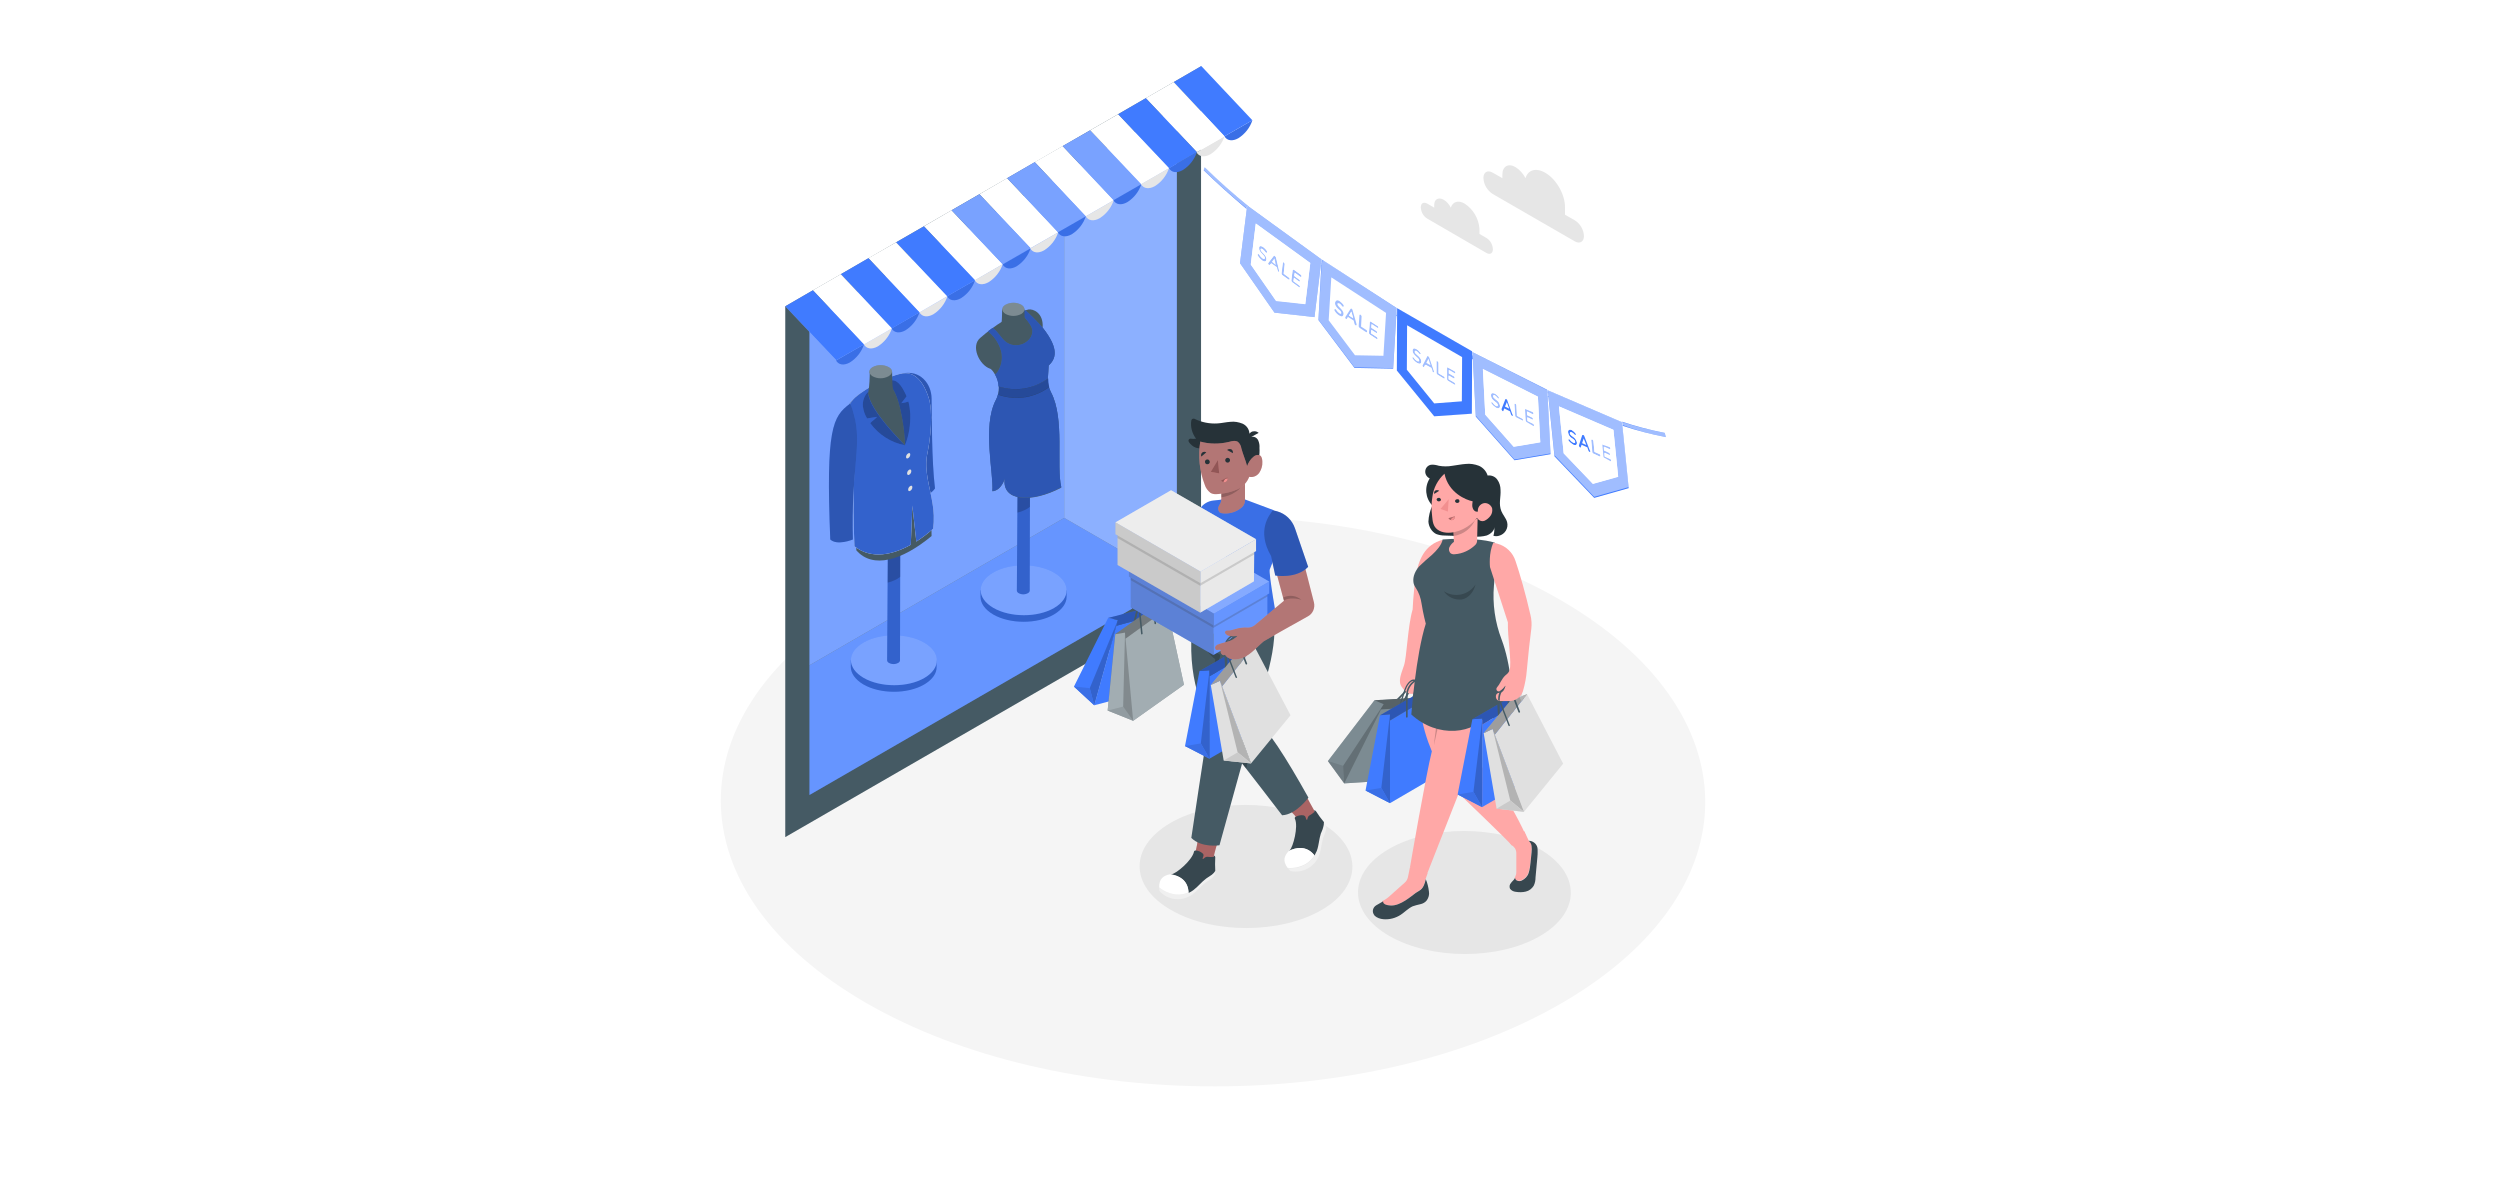 <?xml version="1.0" encoding="utf-8"?>
<!-- Generator: Adobe Illustrator 24.1.2, SVG Export Plug-In . SVG Version: 6.00 Build 0)  -->
<svg version="1.1" id="Layer_1" xmlns="http://www.w3.org/2000/svg" xmlns:xlink="http://www.w3.org/1999/xlink" x="0px" y="0px"
	 viewBox="0 0 950 450" enable-background="new 0 0 950 450" xml:space="preserve">
<rect x="-22" y="-43" fill="#FFFFFF" width="996" height="512"/>
<g id="freepik--Floor--inject-36">
	<path fill="#F5F5F5" d="M592.8,227.9c-73.3-42.3-191.7-42.3-264.5,0s-72.5,110.9,0.8,153.2s191.7,42.3,264.5,0
		S666.1,270.2,592.8,227.9z"/>
</g>
<g id="freepik--Shadows--inject-36">
	<path fill="#E6E6E6" d="M585,322.6c-15.8-9.1-41.5-9.1-57.2,0c-15.7,9.1-15.7,24,0.2,33.1s41.5,9.1,57.2,0S600.8,331.7,585,322.6z"
		/>
	<path fill="#E6E6E6" d="M502,312.7c-15.8-9.1-41.5-9.1-57.2,0c-15.7,9.1-15.7,24,0.2,33.1c15.9,9.2,41.5,9.1,57.2,0
		C517.9,336.7,517.8,321.8,502,312.7z"/>
</g>
<g id="freepik--Clouds--inject-36">
	<path fill="#E6E6E6" d="M587.1,65.6c-3.5-2-6.5-1-7.4,2.1c-0.9-1.7-2.2-3.2-3.8-4.2c-2.7-1.6-5-0.3-5,2.8v1.4l-3.7-2.1
		c-1.9-1.1-3.5-0.2-3.5,2c0.1,2.5,1.4,4.7,3.5,6.1l31.2,18c1.9,1.1,3.5,0.2,3.5-2c-0.1-2.4-1.4-4.7-3.5-6l-3.7-2.1v-2.7
		C594.8,74,591.4,68,587.1,65.6z"/>
	<path fill="#E6E6E6" d="M556.6,77.4c-2.5-1.5-4.6-0.7-5.3,1.5c-0.6-1.2-1.5-2.3-2.7-3c-2-1.1-3.6-0.2-3.6,2v1l-2.6-1.5
		c-1.4-0.8-2.5-0.2-2.5,1.4c0.1,1.8,1,3.4,2.5,4.3l22.4,13c1.4,0.8,2.5,0.2,2.5-1.4c-0.1-1.8-1-3.4-2.5-4.3l-2.6-1.5v-2
		C561.9,83,559.8,79.5,556.6,77.4z"/>
</g>
<g id="freepik--Garland--inject-36">
	<path fill="#407BFF" d="M632.6,164.5l0.4,1.6c-5.6-1.1-11-2.5-16.4-4.3l-0.2-1.5l-0.5-0.2C621.3,161.9,626.9,163.4,632.6,164.5z"/>
	<path fill="#407BFF" d="M588,149.2l0.3,0.1l0.2,1.5l-0.3-0.1L588,149.2z"/>
	<path fill="#407BFF" d="M530.6,119.9l0.1-1.4l0.2,0.2v1.5L530.6,119.9z"/>
	<path fill="#407BFF" d="M457.4,64.7l0.4-1.1c5,4.9,10.6,9.9,16.7,14.9l-0.6-0.4l-0.2,1.3C467.8,74.4,462.3,69.5,457.4,64.7z"/>
	<path fill="#407BFF" d="M474.5,78.5l27.7,20.1l-0.1,0.9l-0.2,1.3l-2.4,19.7l-15.2-1.7l-13.1-18.8l2.6-20.7l0.2-1.3L474.5,78.5z
		 M496,115.6l1.9-15.6l-20.7-15l-1.9,15.6l9.6,13.8L496,115.6"/>
	<path fill="#407BFF" d="M501.9,100.9l0.2-1.3l0.3,0.2l-0.1,1.4C502.1,101.1,502,101,501.9,100.9z"/>
	<polygon fill="#FFFFFF" points="542,137.9 542.8,136.3 543.6,138.8 	"/>
	<path fill="#407BFF" d="M538.3,132.7c0.6,0.3,1,0.8,1.4,1.3c0.1,0.1,0.2,0.3,0.2,0.4c0,0.2-0.2,0.3-0.4,0.2
		c-0.1-0.1-0.1-0.1-0.2-0.2c-0.3-0.4-0.6-0.7-1-1c-0.4-0.3-0.7-0.1-0.7,0.2l0,0c0,0.4,0.2,0.7,1.1,1.4s1.4,1.5,1.4,2.3l0,0
		c0,1-0.6,1.1-1.6,0.6c-0.7-0.4-1.2-0.9-1.7-1.6c-0.1-0.1-0.1-0.3-0.2-0.4c0-0.2,0.2-0.3,0.4-0.2c0.1,0.1,0.2,0.1,0.2,0.2
		c0.3,0.5,0.7,0.9,1.2,1.2c0.5,0.3,0.8,0.2,0.8-0.2c0-0.4-0.2-0.7-1-1.4c-0.9-0.9-1.5-1.4-1.5-2.4S537.5,132.1,538.3,132.7z"/>
	<path fill="#407BFF" d="M544.9,141.1c0,0.1,0,0.1,0,0.2c0,0.2-0.2,0.3-0.4,0.2c-0.2-0.1-0.3-0.3-0.4-0.5l-0.4-1.2l-2.2-1.2
		l-0.4,0.8c-0.1,0.1-0.2,0.2-0.4,0.1c-0.2-0.1-0.4-0.4-0.4-0.6c0-0.1,0-0.1,0.1-0.2l1.7-3.3c0.1-0.2,0.3-0.2,0.5-0.1h0
		c0.2,0.1,0.4,0.4,0.5,0.6L544.9,141.1z M542,137.9l1.6,0.9l-0.8-2.5L542,137.9"/>
	<path fill="#407BFF" d="M546.3,137.3c0.2,0.2,0.4,0.4,0.4,0.7v3.9l2,1.2c0.2,0.1,0.3,0.4,0.4,0.6c0,0.2-0.2,0.3-0.4,0.2l-2.4-1.4
		c-0.2-0.2-0.4-0.4-0.4-0.7v-4.2C545.8,137.2,546,137.1,546.3,137.3z"/>
	<path fill="#407BFF" d="M552.7,141.1c0.2,0.1,0.3,0.4,0.3,0.6c0,0.2-0.2,0.3-0.3,0.2l-2.2-1.3v1.3l1.9,1.1c0.2,0.1,0.3,0.4,0.3,0.6
		c0,0.2-0.2,0.3-0.4,0.2l-1.9-1.1v1.4l2.2,1.3c0.2,0.1,0.3,0.4,0.4,0.6c0,0.2-0.2,0.3-0.4,0.2l-2.6-1.5c-0.2-0.2-0.4-0.4-0.4-0.7
		v-4.2c0-0.3,0.2-0.4,0.4-0.2L552.7,141.1z"/>
	<path fill="#FFFFFF" d="M534.7,123.6l20.9,12.1l-0.1,16.8l-10.5,0.7l-10.4-12.7L534.7,123.6z M544.6,141.5c0.2,0.1,0.4,0,0.4-0.2
		c0-0.1,0-0.1,0-0.2l-1.6-5.2c-0.1-0.3-0.2-0.5-0.5-0.6h0c-0.2-0.1-0.4-0.1-0.5,0.1l-1.7,3.3c0,0.1-0.1,0.1-0.1,0.2
		c0,0.3,0.1,0.5,0.4,0.6c0.2,0.1,0.3,0.1,0.4-0.1l0.4-0.8l2.2,1.2l0.4,1.2C544.3,141.2,544.5,141.4,544.6,141.5 M540.1,137.4
		L540.1,137.4c0-0.9-0.5-1.5-1.4-2.3c-0.9-0.8-1.1-1-1.1-1.4l0,0c0-0.3,0.3-0.4,0.7-0.2c0.4,0.2,0.7,0.6,1,0.9
		c0.1,0.1,0.1,0.1,0.2,0.2c0.2,0.1,0.4,0,0.4-0.2c0-0.2-0.1-0.3-0.2-0.4c-0.4-0.5-0.8-1-1.4-1.3c-0.9-0.5-1.5-0.3-1.5,0.6
		c0,0.9,0.5,1.6,1.5,2.4c0.9,0.7,1,1,1,1.3s-0.3,0.5-0.8,0.2c-0.5-0.3-0.9-0.7-1.2-1.2c-0.1-0.1-0.1-0.2-0.2-0.2
		c-0.2-0.1-0.4,0-0.4,0.2c0,0.2,0.1,0.3,0.2,0.4c0.4,0.6,1,1.2,1.7,1.6C539.4,138.5,540.1,138.3,540.1,137.4 M552.8,146.2
		c0.2,0.1,0.4,0,0.4-0.2c0-0.2-0.1-0.5-0.4-0.6l-2.2-1.3v-1.4l1.9,1.1c0.2,0.1,0.4,0,0.4-0.2c0-0.2-0.1-0.5-0.3-0.6l-1.9-1.1v-1.3
		l2.2,1.3c0.2,0.1,0.3,0,0.3-0.2c0-0.2-0.1-0.5-0.3-0.6l-2.6-1.5c-0.2-0.1-0.4,0-0.4,0.2v4.2c0,0.3,0.2,0.5,0.4,0.7L552.8,146.2
		 M548.6,143.8c0.2,0.1,0.4,0,0.4-0.2c0-0.3-0.1-0.5-0.4-0.6l-2-1.2v-3.9c0-0.3-0.2-0.5-0.4-0.7c-0.2-0.1-0.4,0-0.4,0.2v4.2
		c0,0.3,0.2,0.5,0.4,0.7L548.6,143.8"/>
	<path fill="#407BFF" d="M520.9,122.2L520.9,122.2l2.6,1.7c0.2,0.1,0.3,0.4,0.3,0.6c0,0.2-0.2,0.3-0.4,0.2l0,0l-2.2-1.4l-0.1,1.3
		l1.9,1.2c0.2,0.1,0.3,0.4,0.3,0.6c0,0.2-0.2,0.3-0.3,0.2l0,0l-1.9-1.2l-0.1,1.3l2.2,1.4c0.2,0.1,0.3,0.4,0.3,0.6
		c0,0.2-0.2,0.3-0.3,0.2l0,0l-2.6-1.7c-0.2-0.2-0.4-0.4-0.4-0.7l0.3-4.1C520.5,122.1,520.7,122.1,520.9,122.2z"/>
	<path fill="#FFFFFF" d="M505.9,105.4l20.8,13.5l-1,16.3l-10.8-0.3l-10-13.3L505.9,105.4z M515.5,123.4c0-0.1,0-0.1,0-0.2l-1.4-5.1
		c-0.1-0.3-0.2-0.5-0.4-0.7l0,0h0c-0.1-0.1-0.3-0.1-0.4,0c0,0,0,0,0,0l-1.9,3c0,0-0.1,0.1-0.1,0.2c0,0.3,0.1,0.5,0.3,0.6l0,0
		c0.2,0.1,0.3,0.1,0.3-0.1l0.4-0.7l2.2,1.4l0.3,1.2c0,0.2,0.2,0.4,0.4,0.6l0,0C515.4,123.7,515.5,123.6,515.5,123.4 M523.8,124.5
		c0-0.2-0.1-0.5-0.3-0.6l-2.6-1.7l0,0c-0.2-0.1-0.4,0-0.4,0.2l-0.3,4.1c0,0.3,0.1,0.5,0.4,0.7l2.6,1.7l0,0c0.2,0.1,0.3,0,0.3-0.2
		c0-0.2-0.1-0.5-0.3-0.6l-2.2-1.5l0.1-1.3l1.9,1.2l0,0c0.2,0.1,0.3,0,0.3-0.2c0-0.2-0.1-0.5-0.3-0.6l-1.9-1.3l0.1-1.3l2.2,1.4l0,0
		C523.6,124.7,523.8,124.6,523.8,124.5 M510.6,119.2c0-0.8-0.4-1.5-1.3-2.4c-0.9-0.9-1-1.1-1-1.5c0-0.4,0.3-0.4,0.7-0.2l0.1,0
		c0.4,0.3,0.7,0.6,1,1c0.1,0.1,0.1,0.1,0.2,0.2l0,0c0.2,0.1,0.4,0,0.4-0.2c0-0.2,0-0.3-0.1-0.4c-0.4-0.5-0.8-1-1.4-1.4l-0.1-0.1
		c-0.8-0.5-1.4-0.3-1.5,0.5l0,0c-0.1,0.9,0.5,1.6,1.4,2.4s1,1.1,1,1.4c0,0.3-0.3,0.4-0.7,0.2l0,0c-0.5-0.3-0.9-0.8-1.2-1.3
		c-0.1-0.1-0.1-0.2-0.2-0.2l0,0c-0.2-0.1-0.4,0-0.4,0.2c0,0.2,0.1,0.3,0.1,0.4c0.4,0.7,1,1.3,1.6,1.7l0.2,0.1
		C510.1,120.2,510.7,120.1,510.6,119.2L510.6,119.2 M519.5,126c0-0.2-0.1-0.5-0.3-0.6l-2-1.3l0.2-3.8c0-0.3-0.1-0.5-0.4-0.7l0,0
		c-0.2-0.1-0.4,0-0.4,0.2l-0.3,4.1c0,0.3,0.1,0.5,0.4,0.7l2.4,1.6l0,0C519.3,126.3,519.5,126.1,519.5,126"/>
	<path fill="#407BFF" d="M515.5,123.2c0,0.1,0,0.1,0,0.2c0,0.2-0.2,0.3-0.4,0.2l0,0c-0.2-0.1-0.3-0.3-0.4-0.6l-0.3-1.2l-2.2-1.4
		l-0.4,0.7c-0.1,0.1-0.2,0.2-0.3,0.1l0,0c-0.2-0.1-0.3-0.4-0.3-0.6c0-0.1,0-0.1,0.1-0.2l1.9-3c0.1-0.1,0.3-0.2,0.4-0.1c0,0,0,0,0,0
		h0l0,0c0.2,0.2,0.4,0.4,0.4,0.7L515.5,123.2z M512.6,119.9l1.6,1l-0.7-2.5L512.6,119.9"/>
	<polygon fill="#FFFFFF" points="512.6,119.9 513.5,118.4 514.2,120.9 	"/>
	<path fill="#407BFF" d="M509,114.4l0.1,0.1c0.5,0.4,1,0.8,1.4,1.4c0.1,0.1,0.1,0.3,0.1,0.4c0,0.2-0.2,0.3-0.4,0.2l0,0
		c-0.1-0.1-0.1-0.1-0.2-0.2c-0.3-0.4-0.6-0.8-1-1l-0.1,0c-0.4-0.2-0.7-0.1-0.7,0.2s0.2,0.7,1,1.5c0.8,0.8,1.4,1.5,1.3,2.4l0,0
		c-0.1,0.9-0.7,1-1.5,0.5l-0.2-0.1c-0.7-0.5-1.2-1-1.6-1.7c-0.1-0.1-0.1-0.3-0.1-0.4c0-0.2,0.2-0.3,0.4-0.2l0,0
		c0.1,0.1,0.2,0.1,0.2,0.2c0.3,0.5,0.7,1,1.2,1.3l0.1,0.1c0.4,0.3,0.7,0.2,0.7-0.2c0-0.3-0.1-0.7-1-1.4c-0.8-0.7-1.4-1.5-1.4-2.4
		l0,0C507.6,114.1,508.2,113.9,509,114.4z"/>
	<path fill="#407BFF" d="M517,119.6L517,119.6c0.2,0.2,0.4,0.4,0.4,0.7l-0.2,3.8l2,1.3c0.2,0.1,0.3,0.4,0.3,0.6
		c0,0.2-0.2,0.3-0.4,0.2l0,0l-2.4-1.6c-0.2-0.2-0.4-0.4-0.4-0.7l0.3-4.1C516.6,119.6,516.8,119.5,517,119.6z"/>
	<path fill="#407BFF" d="M502.4,98.7l28.4,18.4l-0.1,1.3l-0.1,1.4l-1.2,20.3l-14.7-0.3L501,121.6l1.1-20.5l0.1-1.4L502.4,98.7z
		 M525.7,135.2l1-16.3l-20.8-13.5l-1,16.3l10,13.3L525.7,135.2"/>
	<polygon fill="#FFFFFF" points="483.3,99.6 484.4,98.2 484.9,100.7 	"/>
	<path fill="#407BFF" d="M479.8,93.8c0.1,0.1,0.2,0.1,0.3,0.2c0.5,0.4,1,0.9,1.3,1.4c0.1,0.1,0.1,0.3,0.1,0.5c0,0.2-0.2,0.3-0.4,0.1
		c0,0,0,0,0,0c-0.1-0.1-0.1-0.1-0.2-0.2c-0.3-0.4-0.6-0.8-1-1.1c0,0-0.1-0.1-0.2-0.1c-0.4-0.2-0.6-0.1-0.6,0.1c0,0.3,0.1,0.7,1,1.5
		c0.8,0.8,1.3,1.6,1.2,2.4l0,0c-0.1,0.8-0.7,0.9-1.4,0.5l-0.3-0.2c-0.6-0.5-1.2-1.1-1.6-1.8c-0.1-0.1-0.1-0.3-0.1-0.4
		c0-0.2,0.2-0.3,0.4-0.2h0.1c0.1,0.1,0.2,0.1,0.2,0.2c0.3,0.5,0.7,1,1.2,1.4l0.2,0.1c0.4,0.2,0.6,0.2,0.7-0.1c0-0.3-0.1-0.7-0.9-1.5
		c-0.9-0.9-1.4-1.6-1.3-2.5C478.5,93.4,479,93.4,479.8,93.8z"/>
	<path fill="#407BFF" d="M486.1,103c0,0.1,0,0.1,0,0.2c0,0.2-0.2,0.3-0.4,0.2h0c-0.2-0.1-0.3-0.3-0.3-0.6l-0.3-1.1l-2.1-1.5
		l-0.5,0.6c-0.1,0.1-0.2,0.1-0.3,0h-0.1c-0.2-0.2-0.3-0.4-0.3-0.6c0-0.1,0-0.1,0.1-0.2l2.1-2.7c0.1-0.1,0.2-0.2,0.4,0l0.1,0.1l0,0
		c0.2,0.2,0.4,0.4,0.4,0.7L486.1,103z M483.3,99.5l1.5,1.2l-0.5-2.5L483.3,99.5"/>
	<path fill="#407BFF" d="M487.8,99.7L487.8,99.7c0.3,0.2,0.4,0.4,0.4,0.7l-0.4,3.6l2,1.5c0.2,0.1,0.3,0.4,0.3,0.6
		c0,0.2-0.2,0.3-0.4,0.2h0l-2.4-1.7c-0.2-0.2-0.3-0.4-0.3-0.7l0.5-3.9C487.5,99.6,487.6,99.5,487.8,99.7z"/>
	<path fill="#407BFF" d="M491.7,102.5L491.7,102.5l2.6,1.9c0.2,0.1,0.3,0.4,0.3,0.6c0,0.2-0.2,0.3-0.3,0.2h-0.1l-2.2-1.6l-0.2,1.2
		l1.9,1.4c0.2,0.1,0.3,0.4,0.3,0.6c0,0.2-0.2,0.2-0.3,0.1h-0.1l-1.9-1.4l-0.2,1.3l2.2,1.6c0.2,0.1,0.3,0.4,0.3,0.6
		c0,0.2-0.2,0.3-0.4,0.1h0l-2.6-1.9c-0.2-0.2-0.3-0.4-0.3-0.7l0.5-3.9C491.3,102.5,491.5,102.4,491.7,102.5z"/>
	<path fill="#FFFFFF" d="M477.2,84.9l20.7,15l-1.9,15.6l-11.1-1.3l-9.6-13.8L477.2,84.9z M486.1,103.2c0-0.1,0-0.1,0-0.2l-1.1-5.1
		c-0.1-0.3-0.2-0.5-0.4-0.7l0,0l-0.1-0.1c-0.2-0.1-0.3-0.1-0.4,0l-2.1,2.7c0,0-0.1,0.1-0.1,0.2c0,0.3,0.1,0.5,0.3,0.6h0.1
		c0.1,0.1,0.3,0.1,0.3,0l0.5-0.6l2.1,1.5l0.3,1.1c0,0.2,0.2,0.4,0.3,0.6h0C486,103.4,486.1,103.3,486.1,103.2 M494.6,105
		c0-0.2-0.1-0.5-0.3-0.6l-2.6-1.9h-0.1c-0.2-0.1-0.4,0-0.4,0.2l-0.5,3.9c0,0.3,0.1,0.5,0.3,0.7l2.6,1.9h0c0.2,0.1,0.3,0,0.4-0.1
		c0-0.2-0.1-0.5-0.3-0.6l-2.2-1.6l0.2-1.3l1.9,1.4h0.1c0.2,0.1,0.3,0,0.3-0.1c0-0.2-0.1-0.5-0.3-0.6l-1.9-1.4l0.2-1.2l2.2,1.6h0.1
		C494.5,105.2,494.6,105.1,494.6,105 M481.5,95.8c0-0.2,0-0.3-0.1-0.5c-0.3-0.6-0.8-1.1-1.3-1.4c-0.1-0.1-0.2-0.1-0.3-0.2
		c-0.7-0.4-1.3-0.3-1.4,0.5c-0.1,0.9,0.4,1.6,1.3,2.5c0.8,0.8,0.9,1.1,0.9,1.4c0,0.3-0.3,0.4-0.7,0.2l-0.2-0.1
		c-0.5-0.4-0.9-0.8-1.2-1.4c-0.1-0.1-0.1-0.2-0.2-0.2h-0.1c-0.2-0.1-0.3,0-0.4,0.2c0,0.2,0,0.3,0.1,0.4c0.4,0.7,0.9,1.3,1.6,1.8
		l0.3,0.2c0.8,0.4,1.3,0.3,1.4-0.5l0,0c0.1-0.8-0.3-1.5-1.2-2.4c-0.9-0.9-1-1.1-1-1.5c0-0.4,0.3-0.4,0.6-0.1c0.1,0,0.1,0.1,0.2,0.1
		c0.4,0.3,0.7,0.7,1,1.1c0.1,0.1,0.1,0.1,0.2,0.2c0,0,0,0,0,0C481.3,96.1,481.5,96,481.5,95.8 M490.1,106.1c0-0.2-0.1-0.5-0.3-0.6
		l-2-1.5l0.4-3.6c0-0.3-0.1-0.5-0.3-0.7h-0.1c-0.2-0.1-0.4,0-0.4,0.2l-0.5,3.9c0,0.3,0.1,0.5,0.3,0.7l2.4,1.7h0
		C489.9,106.3,490,106.2,490.1,106.1"/>
	<path fill="#407BFF" d="M568.2,149.6c0.5,0.3,0.9,0.6,1.2,1.1c0.1,0.1,0.2,0.3,0.2,0.4c0,0.3-0.1,0.4-0.3,0.3l0,0
		c-0.1,0-0.1-0.1-0.2-0.2c-0.3-0.3-0.6-0.6-0.9-0.9l-0.1-0.1c-0.4-0.2-0.7-0.1-0.7,0.3c0,0.3,0.2,0.7,1.1,1.4
		c0.8,0.5,1.4,1.3,1.5,2.2c0.1,1-0.6,1.3-1.5,0.8l-0.2-0.1c-0.6-0.4-1.1-0.8-1.5-1.4c-0.1-0.1-0.2-0.3-0.2-0.4
		c0-0.2,0.1-0.3,0.3-0.2h0.1c0.1,0,0.1,0.1,0.2,0.2c0.3,0.4,0.7,0.8,1.1,1.1l0.1,0.1c0.5,0.2,0.8,0.1,0.7-0.3s-0.2-0.7-1-1.3
		c-1-0.7-1.5-1.3-1.6-2.3c-0.1-1,0.5-1.2,1.4-0.8L568.2,149.6z"/>
	<path fill="#407BFF" d="M575.9,153.4c0.2,0.1,0.4,0.4,0.4,0.6l0.2,4l2,1l0,0c0.2,0.1,0.3,0.3,0.4,0.6c0,0.2-0.1,0.3-0.3,0.2
		l-2.4-1.2l0,0c-0.2-0.1-0.4-0.4-0.4-0.6l-0.3-4.4C575.5,153.4,575.7,153.3,575.9,153.4L575.9,153.4z"/>
	<path fill="#407BFF" d="M582.4,156.6c0.2,0.1,0.3,0.3,0.3,0.6c0,0.2-0.1,0.3-0.3,0.3l-2.2-1.1l0.1,1.4l1.9,0.9l0,0
		c0.2,0.1,0.3,0.3,0.3,0.6c0,0.2-0.1,0.3-0.3,0.2l-1.9-0.9l0.1,1.4l2.2,1.1l0,0c0.2,0.1,0.3,0.3,0.3,0.6c0,0.2-0.1,0.3-0.3,0.3
		l-2.6-1.3l0,0c-0.2-0.1-0.4-0.4-0.4-0.6l-0.3-4.3c0-0.3,0.1-0.4,0.4-0.3L582.4,156.6L582.4,156.6z"/>
	<path fill="#407BFF" d="M605.1,167c0.2,0.1,0.3,0.4,0.4,0.6l0.4,4.1l2,0.9h0c0.2,0.1,0.3,0.3,0.3,0.6c0,0.2-0.1,0.4-0.3,0.3
		l-2.4-1.1h-0.1c-0.2-0.1-0.4-0.4-0.4-0.6l-0.4-4.5C604.7,167,604.8,166.9,605.1,167L605.1,167z"/>
	<path fill="#407BFF" d="M611.6,169.9c0.2,0.1,0.3,0.3,0.3,0.6c0,0.2-0.1,0.3-0.3,0.3l-2.2-1l0.1,1.4l1.9,0.9l0,0
		c0.2,0.1,0.3,0.3,0.4,0.6c0,0.2-0.1,0.3-0.3,0.3l-1.9-0.9l0.1,1.4l2.2,1h0c0.2,0.1,0.3,0.3,0.3,0.6c0,0.2-0.1,0.4-0.3,0.3l-2.6-1.2
		h-0.1c-0.2-0.1-0.4-0.4-0.4-0.6l-0.4-4.4c0-0.3,0.1-0.4,0.3-0.3L611.6,169.9L611.6,169.9z"/>
	<path fill="#407BFF" d="M616.5,161.9l2.4,23.6l-13.1,3.7l-15.1-15.8l-2.3-22.5l-0.2-1.5l-0.1-1.1l27.7,11.9l0.5,0.2L616.5,161.9z
		 M605.3,183.8l9.6-2.7l-1.8-17.8l-20.7-8.9l1.8,17.8L605.3,183.8"/>
	<path fill="#407BFF" d="M588.1,150.7l1.1,21.9l-13.7,2.3l-14.7-16.6l-1.1-21.6l-0.1-1.5l-0.1-1.4l28.4,14.3l0.1,1.1L588.1,150.7z
		 M575.2,169.8l10.1-1.7l-0.9-17.3l-20.9-10.5l0.9,17.3L575.2,169.8"/>
	<path opacity="0.5" fill="#FFFFFF" enable-background="new    " d="M633,166.1l-0.4-1.6c-5.7-1.1-11.3-2.5-16.7-4.3l-27.7-11.9
		l0.1,1.1l-0.3-0.1l-0.1-1.1l-28.4-14.4l0.1,1.4l-0.2-0.1v-1.5L531,117.1v1.5l-0.2-0.1l0.1-1.3l-28.4-18.5l-0.1,1l-0.3-0.2l0.1-0.9
		l-27.7-20.1c-6.1-5.1-11.7-10.1-16.7-15l-0.4,1.1c4.9,4.8,10.4,9.7,16.4,14.7l-2.6,20.7l13.1,18.8l15.2,1.7l2.4-19.7l0.3,0.2
		l-1.2,20.5l13.7,18.1l14.7,0.3l1.2-20.3l0.3,0.2l-0.1,20.7l14.2,17.4l14.3-1l0.1-20.7l0.3,0.2l1.1,21.6l14.7,16.6l13.7-2.3
		l-1.1-21.9l0.3,0.1l2.3,22.5l15.1,15.8l13.1-3.7l-2.4-23.6C621.9,163.6,627.4,165,633,166.1z"/>
	<path fill="#407BFF" d="M559.4,135l0.2,0.1l0.1,1.5l-0.3-0.2L559.4,135z"/>
	<path fill="#407BFF" d="M530.9,117.1l28.5,16.4v3l-0.1,20.7l-14.3,1l-14.2-17.4l0.1-20.7L530.9,117.1L530.9,117.1z M555.5,152.5
		l0.1-16.8l-20.9-12.1l-0.1,16.9l10.4,12.8L555.5,152.5"/>
	<path fill="#FFFFFF" d="M584.4,150.7l0.9,17.3l-10.1,1.7l-10.8-12.2l-0.9-17.3L584.4,150.7z M574.6,158c0.2,0.1,0.4,0,0.3-0.3
		l-0.1-0.2l-1.9-5.2c-0.1-0.2-0.2-0.4-0.4-0.6h0l0,0c-0.1-0.1-0.3-0.1-0.4,0c0,0,0,0.1-0.1,0.1l-1.4,3.6c0,0.1,0,0.1,0,0.2
		c0,0.2,0.2,0.5,0.4,0.6l0,0c0.2,0.1,0.3,0,0.3-0.1l0.3-0.9l2.2,1.1l0.4,1.2C574.3,157.6,574.4,157.8,574.6,158L574.6,158
		 M582.7,161.9c0.2,0.1,0.3,0,0.3-0.3c0-0.2-0.2-0.4-0.3-0.6l0,0l-2.2-1.1l-0.1-1.4l1.9,0.9c0.2,0.1,0.3,0,0.3-0.2
		c0-0.2-0.1-0.4-0.3-0.6l0,0l-1.9-0.9l-0.1-1.4l2.2,1.1c0.2,0.1,0.3,0,0.3-0.3c0-0.2-0.2-0.4-0.3-0.6l0,0l-2.6-1.3
		c-0.2-0.1-0.4,0-0.4,0.3l0.3,4.3c0,0.3,0.2,0.5,0.4,0.6l0,0L582.7,161.9 M568.5,155c0.9,0.5,1.5,0.2,1.5-0.8
		c-0.1-0.9-0.7-1.8-1.5-2.3c-0.9-0.7-1.1-0.9-1.1-1.3s0.2-0.5,0.7-0.3l0.1,0.1c0.4,0.2,0.7,0.5,0.9,0.9c0,0.1,0.1,0.1,0.2,0.2l0,0
		c0.2,0.1,0.4,0,0.3-0.3c0-0.2-0.1-0.3-0.2-0.4c-0.3-0.4-0.8-0.8-1.2-1.1l-0.2-0.1c-0.9-0.4-1.5-0.1-1.4,0.8
		c0.1,0.9,0.6,1.6,1.6,2.3c0.9,0.6,1,0.9,1,1.3c0,0.4-0.3,0.5-0.7,0.3l-0.1-0.1c-0.5-0.3-0.8-0.6-1.1-1.1c0-0.1-0.1-0.1-0.2-0.2
		h-0.1c-0.2-0.1-0.4,0-0.3,0.2c0,0.2,0.1,0.3,0.2,0.4c0.4,0.5,0.9,1,1.5,1.4L568.5,155 M578.5,159.9c0.2,0.1,0.3,0,0.3-0.2
		c0-0.2-0.2-0.5-0.4-0.6l0,0l-2-1.1l-0.2-4c0-0.3-0.2-0.5-0.4-0.6l0,0c-0.2-0.1-0.4,0-0.4,0.3l0.3,4.4c0,0.3,0.2,0.5,0.4,0.6l0,0
		L578.5,159.9"/>
	<polygon fill="#FFFFFF" points="571.9,154.5 572.5,152.8 573.4,155.3 	"/>
	<path fill="#407BFF" d="M574.9,157.7c0,0.2-0.1,0.4-0.3,0.3l0,0c-0.2-0.1-0.3-0.3-0.4-0.5l-0.4-1.2l-2.2-1.1l-0.3,0.9
		c-0.1,0.2-0.2,0.2-0.3,0.1l0,0c-0.2-0.1-0.3-0.3-0.4-0.6c0-0.1,0-0.1,0-0.2l1.4-3.6c0-0.1,0.2-0.2,0.3-0.2c0,0,0.1,0,0.1,0.1l0,0h0
		c0.2,0.1,0.4,0.3,0.4,0.6l1.9,5.2L574.9,157.7z M571.9,154.5l1.6,0.8l-0.9-2.5L571.9,154.5"/>
	<path fill="#407BFF" d="M597.5,163.6c0.4,0.3,0.8,0.6,1.1,1c0.1,0.1,0.2,0.3,0.2,0.4c0,0.3-0.1,0.4-0.3,0.3l0,0
		c-0.1,0-0.1-0.1-0.2-0.1c-0.2-0.3-0.5-0.6-0.9-0.8l-0.2-0.1c-0.4-0.2-0.7,0-0.7,0.3c0,0.3,0.3,0.7,1.1,1.3c0.8,0.5,1.4,1.3,1.6,2.2
		l0,0c0.1,1-0.5,1.3-1.4,0.9c-0.1-0.1-0.2-0.1-0.3-0.2c-0.5-0.3-1-0.7-1.4-1.2c-0.1-0.1-0.2-0.3-0.2-0.4c0-0.2,0.1-0.4,0.3-0.3h0.1
		c0.1,0,0.1,0.1,0.2,0.2c0.3,0.4,0.6,0.7,1.1,1l0.2,0.1c0.5,0.2,0.8,0.1,0.7-0.3c0-0.4-0.2-0.7-1.1-1.3c-0.9-0.4-1.5-1.3-1.6-2.3
		c-0.1-0.9,0.5-1.3,1.4-0.9C597.4,163.5,597.4,163.5,597.5,163.6z"/>
	<polygon fill="#FFFFFF" points="601.2,168.4 601.8,166.6 602.7,169.1 	"/>
	<path fill="#FFFFFF" d="M613.1,163.4l1.8,17.8l-9.6,2.7l-11.1-11.6l-1.8-17.8L613.1,163.4z M604,171.7c0.2,0.1,0.3,0,0.3-0.3
		l-0.1-0.2l-2-5.2c-0.1-0.2-0.2-0.4-0.4-0.6h-0.1h0c-0.1-0.1-0.3-0.1-0.4,0.1c0,0,0,0.1,0,0.1l-1.2,3.7c0,0.1,0,0.1,0,0.2
		c0,0.2,0.2,0.4,0.4,0.6h0c0.2,0.1,0.3,0,0.3-0.1l0.3-0.9l2.2,1l0.4,1.2C603.7,171.4,603.8,171.6,604,171.7L604,171.7 M612.1,175.3
		c0.2,0.1,0.3,0,0.3-0.3c0-0.2-0.2-0.4-0.3-0.6h0l-2.2-1l-0.1-1.4l1.9,0.9c0.2,0.1,0.3,0,0.3-0.3c0-0.2-0.2-0.4-0.4-0.6l0,0
		l-1.9-0.9l-0.1-1.4l2.2,1c0.2,0.1,0.3,0,0.3-0.3c0-0.2-0.2-0.4-0.3-0.6l0,0l-2.6-1.1c-0.2-0.1-0.4,0-0.3,0.3l0.4,4.4
		c0,0.3,0.2,0.5,0.4,0.6h0.1L612.1,175.3 M597.9,169c0.9,0.4,1.5,0.1,1.4-0.9l0,0c-0.2-0.9-0.7-1.7-1.6-2.2
		c-0.9-0.6-1.1-0.9-1.1-1.3s0.2-0.5,0.7-0.3l0.2,0.1c0.3,0.2,0.6,0.5,0.9,0.8c0.1,0.1,0.1,0.1,0.2,0.1l0,0c0.2,0.1,0.3,0,0.3-0.3
		c0-0.2-0.1-0.3-0.2-0.4c-0.3-0.4-0.7-0.7-1.1-1c-0.1-0.1-0.2-0.1-0.3-0.2c-0.9-0.4-1.5,0-1.4,0.9c0.1,1,0.7,1.8,1.6,2.3
		c0.9,0.6,1,0.9,1.1,1.3c0,0.4-0.2,0.6-0.7,0.3l-0.2-0.1c-0.4-0.2-0.8-0.6-1.1-1c-0.1-0.1-0.1-0.1-0.2-0.2h-0.1
		c-0.2-0.1-0.3,0-0.3,0.3c0,0.2,0.1,0.3,0.2,0.4c0.4,0.5,0.9,0.9,1.4,1.2C597.6,168.9,597.7,169,597.9,169 M607.9,173.5
		c0.2,0.1,0.3,0,0.3-0.3c0-0.2-0.2-0.4-0.3-0.6h0l-2-0.9l-0.4-4.1c0-0.3-0.2-0.5-0.4-0.6h0c-0.2-0.1-0.4,0-0.4,0.3l0.4,4.5
		c0,0.3,0.2,0.5,0.4,0.6h0.1L607.9,173.5"/>
	<path fill="#407BFF" d="M604.3,171.4c0,0.3-0.1,0.4-0.3,0.3h0c-0.2-0.1-0.3-0.3-0.4-0.5l-0.4-1.2l-2.2-1l-0.3,0.9
		c0,0.2-0.2,0.2-0.3,0.1h0c-0.2-0.1-0.3-0.3-0.4-0.6c0-0.1,0-0.1,0-0.2l1.2-3.7c0-0.2,0.2-0.2,0.3-0.2c0,0,0.1,0,0.1,0h0h0.1
		c0.2,0.1,0.3,0.3,0.4,0.6l2,5.2L604.3,171.4z M601.2,168.4l1.6,0.7l-1-2.5L601.2,168.4"/>
</g>
<g id="freepik--window-shopping--inject-36">
	<polygon fill="#455A64" points="298.4,116.4 298.4,318.1 456.4,226.9 456.4,25.2 	"/>
	<polygon fill="#407BFF" points="404.4,65.8 307.6,121.7 307.6,252.8 404.4,196.8 	"/>
	<polygon fill="#407BFF" points="404.4,196.8 307.6,252.8 307.6,302.1 404.4,246.2 447.2,221.5 	"/>
	<polygon fill="#407BFF" points="447.2,221.5 447.2,221.5 447.2,41.2 404.4,65.8 404.4,196.8 	"/>
	<polygon opacity="0.3" fill="#FFFFFF" enable-background="new    " points="404.4,65.8 307.6,121.7 307.6,252.8 404.4,196.8 	"/>
	<polygon opacity="0.2" fill="#FFFFFF" enable-background="new    " points="404.4,196.8 307.6,252.8 307.6,302.1 404.4,246.2 
		447.2,221.5 	"/>
	<polygon opacity="0.4" fill="#FFFFFF" enable-background="new    " points="447.2,221.5 447.2,221.5 447.2,41.2 404.4,65.8 
		404.4,196.8 	"/>
	<polygon fill="#FFFFFF" points="372.2,73.8 391.6,94.3 402.1,88.3 382.7,67.7 	"/>
	<polygon fill="#FFFFFF" points="393.2,61.6 412.6,82.2 423.2,76.1 403.8,55.5 	"/>
	<polygon fill="#407BFF" points="382.7,67.7 402.1,88.3 412.6,82.2 393.2,61.6 	"/>
	<polygon fill="#407BFF" points="403.8,55.5 423.2,76.1 433.7,70 414.3,49.5 	"/>
	<polygon fill="#FFFFFF" points="414.3,49.5 433.7,70 444.3,63.9 424.9,43.4 	"/>
	<polygon fill="#FFFFFF" points="351.1,86 370.5,106.5 381,100.4 361.6,79.9 	"/>
	<polygon fill="#407BFF" points="361.6,79.9 381,100.4 391.6,94.3 372.2,73.8 	"/>
	<g opacity="0.3">
		<polygon fill="#FFFFFF" points="372.2,73.8 391.6,94.3 402.1,88.3 382.7,67.7 		"/>
		<polygon fill="#FFFFFF" points="393.2,61.6 412.6,82.2 423.2,76.1 403.8,55.5 		"/>
		<polygon fill="#FFFFFF" points="382.7,67.7 402.1,88.3 412.6,82.2 393.2,61.6 		"/>
		<polygon fill="#FFFFFF" points="403.8,55.5 423.2,76.1 433.7,70 414.3,49.5 		"/>
		<polygon fill="#FFFFFF" points="414.3,49.5 433.7,70 444.3,63.9 424.9,43.4 		"/>
		<g>
			<polygon fill="#FFFFFF" points="446,31.2 465.3,51.8 475.9,45.7 456.5,25.1 			"/>
			<polygon fill="#FFFFFF" points="435.4,37.3 454.8,57.8 465.3,51.8 446,31.2 			"/>
			<polygon fill="#FFFFFF" points="424.9,43.4 444.3,63.9 454.8,57.8 435.4,37.3 			"/>
		</g>
		<polygon fill="#FFFFFF" points="351.1,86 370.5,106.5 381,100.4 361.6,79.9 		"/>
		<g>
			<polygon fill="#FFFFFF" points="340.5,92.1 359.9,112.6 370.5,106.5 351.1,86 			"/>
			<polygon fill="#FFFFFF" points="330,98.1 349.4,118.7 359.9,112.6 340.5,92.1 			"/>
			<polygon fill="#FFFFFF" points="319.5,104.2 338.9,124.8 349.4,118.7 330,98.1 			"/>
			<polygon fill="#FFFFFF" points="308.9,110.3 328.3,130.9 338.9,124.8 319.5,104.2 			"/>
			<polygon fill="#FFFFFF" points="298.4,116.4 317.8,136.9 328.3,130.9 308.9,110.3 			"/>
		</g>
		<polygon fill="#FFFFFF" points="361.6,79.9 381,100.4 391.6,94.3 372.2,73.8 		"/>
	</g>
	<path fill="#407BFF" d="M328.3,130.9c-0.9,2.8-2.8,5.2-5.3,6.8c-2.3,1.3-4.3,1-5.3-0.7L328.3,130.9z"/>
	<path fill="#FFFFFF" d="M338.9,124.8c-0.9,2.8-2.8,5.2-5.3,6.8c-2.3,1.3-4.3,1-5.3-0.7L338.9,124.8z"/>
	<path fill="#407BFF" d="M391.6,94.4c-0.9,2.8-2.8,5.2-5.3,6.8c-2.3,1.3-4.3,1-5.3-0.7L391.6,94.4z"/>
	<path fill="#FFFFFF" d="M381,100.4c-0.9,2.8-2.8,5.2-5.3,6.8c-2.3,1.3-4.3,1-5.3-0.7L381,100.4z"/>
	<path fill="#407BFF" d="M370.5,106.5c-0.9,2.8-2.8,5.2-5.3,6.8c-2.3,1.3-4.3,1-5.3-0.7L370.5,106.5z"/>
	<path fill="#FFFFFF" d="M360,112.6c-0.9,2.8-2.8,5.2-5.3,6.8c-2.3,1.3-4.3,1-5.3-0.7L360,112.6z"/>
	<path fill="#407BFF" d="M349.4,118.7c-0.9,2.8-2.8,5.2-5.3,6.8c-2.3,1.3-4.3,1-5.3-0.7L349.4,118.7z"/>
	<path fill="#FFFFFF" d="M423.2,76.1c-0.9,2.8-2.8,5.2-5.3,6.8c-2.3,1.3-4.3,1-5.3-0.7L423.2,76.1z"/>
	<path fill="#407BFF" d="M412.6,82.2c-0.9,2.8-2.8,5.2-5.3,6.8c-2.3,1.3-4.3,1-5.3-0.7L412.6,82.2z"/>
	<path fill="#FFFFFF" d="M402.1,88.3c-0.9,2.8-2.8,5.2-5.3,6.8c-2.3,1.3-4.3,1-5.3-0.7L402.1,88.3z"/>
	<path fill="#407BFF" d="M433.7,70c-0.9,2.8-2.8,5.2-5.3,6.8c-2.3,1.3-4.3,1-5.3-0.7L433.7,70z"/>
	<path fill="#407BFF" d="M475.9,45.7c-0.9,2.8-2.8,5.2-5.3,6.8c-2.3,1.3-4.3,1-5.3-0.7L475.9,45.7z"/>
	<path fill="#FFFFFF" d="M465.3,51.8c-0.9,2.8-2.8,5.2-5.3,6.8c-2.3,1.3-4.3,1-5.3-0.7L465.3,51.8z"/>
	<path fill="#407BFF" d="M454.8,57.8c-0.9,2.8-2.8,5.2-5.3,6.8c-2.3,1.3-4.3,1-5.3-0.7L454.8,57.8z"/>
	<path fill="#FFFFFF" d="M444.2,63.9c-0.9,2.8-2.8,5.2-5.3,6.8c-2.3,1.3-4.3,1-5.3-0.7L444.2,63.9z"/>
	<g opacity="0.1">
		<path d="M328.3,130.9c-0.9,2.8-2.8,5.2-5.3,6.8c-2.3,1.3-4.3,1-5.3-0.7L328.3,130.9z"/>
		<path d="M338.9,124.8c-0.9,2.8-2.8,5.2-5.3,6.8c-2.3,1.3-4.3,1-5.3-0.7L338.9,124.8z"/>
		<path d="M391.6,94.4c-0.9,2.8-2.8,5.2-5.3,6.8c-2.3,1.3-4.3,1-5.3-0.7L391.6,94.4z"/>
		<path d="M381,100.4c-0.9,2.8-2.8,5.2-5.3,6.8c-2.3,1.3-4.3,1-5.3-0.7L381,100.4z"/>
		<path d="M370.5,106.5c-0.9,2.8-2.8,5.2-5.3,6.8c-2.3,1.3-4.3,1-5.3-0.7L370.5,106.5z"/>
		<path d="M360,112.6c-0.9,2.8-2.8,5.2-5.3,6.8c-2.3,1.3-4.3,1-5.3-0.7L360,112.6z"/>
		<path d="M349.4,118.7c-0.9,2.8-2.8,5.2-5.3,6.8c-2.3,1.3-4.3,1-5.3-0.7L349.4,118.7z"/>
		<path d="M423.2,76.1c-0.9,2.8-2.8,5.2-5.3,6.8c-2.3,1.3-4.3,1-5.3-0.7L423.2,76.1z"/>
		<path d="M412.6,82.2c-0.9,2.8-2.8,5.2-5.3,6.8c-2.3,1.3-4.3,1-5.3-0.7L412.6,82.2z"/>
		<path d="M402.1,88.3c-0.9,2.8-2.8,5.2-5.3,6.8c-2.3,1.3-4.3,1-5.3-0.7L402.1,88.3z"/>
		<path d="M433.7,70c-0.9,2.8-2.8,5.2-5.3,6.8c-2.3,1.3-4.3,1-5.3-0.7L433.7,70z"/>
		<path d="M475.9,45.7c-0.9,2.8-2.8,5.2-5.3,6.8c-2.3,1.3-4.3,1-5.3-0.7L475.9,45.7z"/>
		<path d="M465.3,51.8c-0.9,2.8-2.8,5.2-5.3,6.8c-2.3,1.3-4.3,1-5.3-0.7L465.3,51.8z"/>
		<path d="M454.8,57.8c-0.9,2.8-2.8,5.2-5.3,6.8c-2.3,1.3-4.3,1-5.3-0.7L454.8,57.8z"/>
		<path d="M444.2,63.9c-0.9,2.8-2.8,5.2-5.3,6.8c-2.3,1.3-4.3,1-5.3-0.7L444.2,63.9z"/>
	</g>
	<path fill="#407BFF" d="M343,141.9c6.7-1.4,11,4,11,9.6c0.1,5.6,0,23.6,1.3,34.1c-2.6,3.7-6.2,2.4-6.2,2.4
		C349.8,160.8,343,141.9,343,141.9z"/>
	<path opacity="0.3" enable-background="new    " d="M343,141.9c6.7-1.4,11,4,11,9.6c0.1,5.6,0,23.6,1.3,34.1
		c-2.6,3.7-6.2,2.4-6.2,2.4C349.8,160.8,343,141.9,343,141.9z"/>
	<path fill="#407BFF" d="M356,250.9h-0.6c-1-1.8-2.4-3.3-4.2-4.2c-6.4-3.7-16.8-3.7-23.1,0c-1.8,0.9-3.3,2.4-4.2,4.2h-0.6v2.5l0,0
		c0,2.4,1.6,4.8,4.8,6.7c6.4,3.7,16.8,3.7,23.1,0c3.2-1.9,4.8-4.3,4.7-6.7l0,0V250.9z"/>
	<path opacity="0.2" enable-background="new    " d="M356,250.9h-0.6c-1-1.8-2.4-3.3-4.2-4.2c-6.4-3.7-16.8-3.7-23.1,0
		c-1.8,0.9-3.3,2.4-4.2,4.2h-0.6v2.5l0,0c0,2.4,1.6,4.8,4.8,6.7c6.4,3.7,16.8,3.7,23.1,0c3.2-1.9,4.8-4.3,4.7-6.7l0,0V250.9z"/>
	<path fill="#407BFF" d="M351.2,244.2c-6.4-3.7-16.8-3.7-23.1,0c-6.4,3.7-6.3,9.7,0.1,13.4c6.4,3.7,16.8,3.7,23.1,0
		C357.6,253.9,357.6,247.9,351.2,244.2z"/>
	<path opacity="0.3" fill="#FFFFFF" enable-background="new    " d="M351.2,244.2c-6.4-3.7-16.8-3.7-23.1,0
		c-6.4,3.7-6.3,9.7,0.1,13.4c6.4,3.7,16.8,3.7,23.1,0C357.6,253.9,357.6,247.9,351.2,244.2z"/>
	<path fill="#407BFF" d="M342.1,206h-4.7l-0.3,44.9l0,0c0,0.4,0.3,0.8,0.7,1c1.1,0.6,2.4,0.6,3.5,0c0.4-0.2,0.7-0.6,0.7-1L342.1,206
		z"/>
	<path opacity="0.2" enable-background="new    " d="M342.1,206h-4.7l-0.3,44.9l0,0c0,0.4,0.3,0.8,0.7,1c1.1,0.6,2.4,0.6,3.5,0
		c0.4-0.2,0.7-0.6,0.7-1L342.1,206z"/>
	<path opacity="0.2" enable-background="new    " d="M342.1,219.2V206h-4.7l-0.1,15.4c0.9-0.2,1.8-0.5,2.6-0.9
		C340.7,220.2,341.4,219.7,342.1,219.2z"/>
	<path fill="#455A64" d="M330.1,147.8c-11.1,5.3-10.9,13.8-6.4,20.7s4.9,8.9,4.9,11.7s-3.2,9.4-3.2,17.4v11.5
		c6.2,7.2,17.4,3.9,28.6-5.4c0-15-2.9-17.5-2.9-23.3c0-9.9,2.3-14.1,2.3-22.8c0-8.8-5.4-17.1-11.7-15.3
		C337.6,143.7,333.7,145.5,330.1,147.8z"/>
	<path fill="#F0F0F0" d="M354.3,191c-1-6.1-3.1-12-2-18.2c2.4-11.7,1.4-19.1,0.7-21.3c-0.7-2.3-3.5-10.7-10-9.6
		c-6.6,1.1-17.3,7.7-19.1,10.3c0,0-3.9,4.9-4.1,9s3.8,8.2,4.6,13.1s-0.7,12.1,0.3,33.3c6.5,5.1,14.6,3.2,21.4-0.6l0.6-14.9l1.5,13.7
		c2.3-1.5,4.4-3.1,6.4-4.9C355,197.5,354.9,194.2,354.3,191z"/>
	<path fill="#407BFF" d="M354.3,191c-1-6.1-3.1-12-2-18.2c2.4-11.7,1.4-19.1,0.7-21.3c-0.7-2.3-3.5-10.7-10-9.6
		c-6.6,1.1-17.3,7.7-19.1,10.3c0,0-3.9,4.9-4.1,9s3.8,8.2,4.6,13.1s-0.7,12.1,0.3,33.3c6.5,5.1,14.6,3.2,21.4-0.6l0.6-14.9l1.5,13.7
		c2.3-1.5,4.4-3.1,6.4-4.9C355,197.5,354.9,194.2,354.3,191z"/>
	<path opacity="0.2" enable-background="new    " d="M354.3,191c-1-6.1-3.1-12-2-18.2c2.4-11.7,1.4-19.1,0.7-21.3
		c-0.7-2.3-3.5-10.7-10-9.6c-6.6,1.1-17.3,7.7-19.1,10.3c0,0-3.9,4.9-4.1,9s3.8,8.2,4.6,13.1s-0.7,12.1,0.3,33.3
		c6.5,5.1,14.6,3.2,21.4-0.6l0.6-14.9l1.5,13.7c2.3-1.5,4.4-3.1,6.4-4.9C355,197.5,354.9,194.2,354.3,191z"/>
	<path fill="#E0E0E0" d="M345.1,172.3c0.4-0.3,0.8-0.1,0.8,0.4c0,0.6-0.3,1.1-0.8,1.4c-0.4,0.3-0.8,0.1-0.8-0.4
		C344.3,173.1,344.6,172.6,345.1,172.3z"/>
	<path fill="#E0E0E0" d="M345.5,178.5c0.4-0.3,0.8,0,0.8,0.5c0,0.6-0.3,1.1-0.8,1.4c-0.4,0.3-0.8,0-0.8-0.5
		C344.7,179.3,345,178.8,345.5,178.5z"/>
	<path fill="#E0E0E0" d="M345.9,184.7c0.4-0.3,0.8-0.1,0.8,0.4c0,0.6-0.3,1.1-0.8,1.4c-0.4,0.3-0.8,0.1-0.8-0.4
		C345.1,185.5,345.4,185,345.9,184.7z"/>
	<path fill="#407BFF" d="M330,149.7c0-0.3,0-0.6,0-0.9c-1.5,1.4-2.3,3.5-2.1,5.6c0.2,1.6,0.7,3.2,1.6,4.6c0.9-0.1,2.9-0.5,3.8-0.6
		c-0.5,0.7-2.1,1.7-2.6,2.4c3.2,4.4,7.9,7.4,13.2,8.4C343.9,169.3,330.5,156.2,330,149.7z"/>
	<path fill="#407BFF" d="M345.9,157.2c-0.1-1.5-0.3-3.1-0.7-4.6c-0.9,0.3-1.8,0.5-2.7,0.6l2-2.6c-0.1-0.2-0.2-0.5-0.3-0.7
		c-1.1-2.3-2.7-5.4-5.2-5.4c-0.1,0.5-0.2,1-0.2,1.5c0,0.6,0.1,1.2,0.4,1.8c3.3,5,4.7,17.9,4.6,21.5l0.2-0.4
		C345.5,165.2,346,161.2,345.9,157.2z"/>
	<path opacity="0.4" enable-background="new    " d="M330,149.7c0-0.3,0-0.6,0-0.9c-1.5,1.4-2.3,3.5-2.1,5.6
		c0.2,1.6,0.7,3.2,1.6,4.6c0.9-0.1,2.9-0.5,3.8-0.6c-0.5,0.7-2.1,1.7-2.6,2.4c3.2,4.4,7.9,7.4,13.2,8.4
		C343.9,169.3,330.5,156.2,330,149.7z"/>
	<path opacity="0.4" enable-background="new    " d="M345.9,157.2c-0.1-1.5-0.3-3.1-0.7-4.6c-0.9,0.3-1.8,0.5-2.7,0.6l2-2.6
		c-0.1-0.2-0.2-0.5-0.3-0.7c-1.1-2.3-2.7-5.4-5.2-5.4c-0.1,0.5-0.2,1-0.2,1.5c0,0.6,0.1,1.2,0.4,1.8c3.3,5,4.7,17.9,4.6,21.5
		l0.2-0.4C345.5,165.2,346,161.2,345.9,157.2z"/>
	<path fill="#455A64" d="M339.3,147.8c-0.3-0.5-0.4-1.2-0.4-1.8l-3-0.5l-5.5,3.6c-0.1,0.2-0.3,0.3-0.4,0.5
		c0.5,6.4,13.9,19.6,13.9,19.6C344,165.8,342.6,152.8,339.3,147.8z"/>
	<path fill="#455A64" d="M339.5,148.8L339.5,148.8L339.5,148.8L339.5,148.8c-0.2-0.6-0.5-2.6-0.5-7.6h-8.5c0,2.6-0.1,5.1-0.5,7.6
		l0,0c-0.3,0.9,0.2,1.8,1.3,2.5c2.2,1.1,4.7,1.1,6.8,0C339.4,150.6,339.8,149.7,339.5,148.8z"/>
	<path fill="#455A64" d="M337.7,139.5c-1.9-1-4.2-1-6.1,0c-1.7,1-1.6,2.5,0,3.5c1.9,1,4.1,1,6,0C339.4,142,339.4,140.4,337.7,139.5z
		"/>
	<path opacity="0.3" fill="#FFFFFF" enable-background="new    " d="M337.7,139.5c-1.9-1-4.2-1-6.1,0c-1.7,1-1.6,2.5,0,3.5
		c1.9,1,4.1,1,6,0C339.4,142,339.4,140.4,337.7,139.5z"/>
	<path fill="#407BFF" d="M323,153.4c-6.6,4.9-9.2,9.3-7.5,51.6c2.7,2.5,8.6,0,8.6,0c-0.7-25.5,3.1-34.6,0.9-45.4
		C323.6,153.6,323,153.4,323,153.4z"/>
	<path opacity="0.3" enable-background="new    " d="M323,153.4c-6.6,4.9-9.2,9.3-7.5,51.6c2.7,2.5,8.6,0,8.6,0
		c-0.7-25.5,3.1-34.6,0.9-45.4C323.6,153.6,323,153.4,323,153.4z"/>
	<path fill="#407BFF" d="M405.3,224.3h-0.6c-0.9-1.8-2.4-3.3-4.2-4.2c-6.4-3.7-16.8-3.7-23.1,0c-1.8,0.9-3.3,2.4-4.2,4.2h-0.6v2.5
		l0,0c0,2.4,1.6,4.8,4.8,6.7c6.4,3.7,16.8,3.7,23.1,0c3.2-1.9,4.8-4.3,4.8-6.7l0,0V224.3z"/>
	<path opacity="0.2" enable-background="new    " d="M405.3,224.3h-0.6c-0.9-1.8-2.4-3.3-4.2-4.2c-6.4-3.7-16.8-3.7-23.1,0
		c-1.8,0.9-3.3,2.4-4.2,4.2h-0.6v2.5l0,0c0,2.4,1.6,4.8,4.8,6.7c6.4,3.7,16.8,3.7,23.1,0c3.2-1.9,4.8-4.3,4.8-6.7l0,0V224.3z"/>
	<path fill="#407BFF" d="M400.5,217.6c-6.4-3.7-16.8-3.7-23.1,0c-6.4,3.7-6.3,9.7,0.1,13.4c6.4,3.7,16.8,3.7,23.1,0
		C406.9,227.3,406.9,221.3,400.5,217.6z"/>
	<path opacity="0.3" fill="#FFFFFF" enable-background="new    " d="M400.5,217.6c-6.4-3.7-16.8-3.7-23.1,0
		c-6.4,3.7-6.3,9.7,0.1,13.4c6.4,3.7,16.8,3.7,23.1,0C406.9,227.3,406.9,221.3,400.5,217.6z"/>
	<path fill="#407BFF" d="M391.4,179.4h-4.7l-0.3,45l0,0c0,0.4,0.3,0.8,0.7,1c1.1,0.6,2.4,0.6,3.5,0c0.4-0.2,0.7-0.6,0.7-1
		L391.4,179.4z"/>
	<path opacity="0.2" enable-background="new    " d="M391.4,179.4h-4.7l-0.3,45l0,0c0,0.4,0.3,0.8,0.7,1c1.1,0.6,2.4,0.6,3.5,0
		c0.4-0.2,0.7-0.6,0.7-1L391.4,179.4z"/>
	<path opacity="0.2" enable-background="new    " d="M391.4,192.6v-13.2h-4.7l-0.1,15.4c0.9-0.2,1.8-0.5,2.6-0.9
		C390,193.6,390.7,193.1,391.4,192.6z"/>
	<path fill="#455A64" d="M381.8,181.9c0,0-1.2,4.5-4.7,4.8c0.6-6.7-3.9-24.6,1.3-34.6c1.6-3,1.5-6.6-0.2-9.6c-0.7-1.3-1.5-2.3-2-2.4
		c-4.1-1.4-7.5-8.7-3.6-11.8c5.2-4.5,11.9-9,18.2-10.7c1.7-0.3,5.8,1.2,5.4,6.9c6.6,8.4,4.8,12,2.3,14.4l-0.3,4.8
		c-0.1,1.9,0.3,3.7,1.2,5.4c5.3,10.1,1.9,27.8,3.9,36.2C391.9,191.3,380.6,190.6,381.8,181.9z"/>
	<path fill="#407BFF" d="M399.4,149.1c-0.3-0.6-0.6-1.3-0.8-2c-5.6,4.1-12.9,5.2-19.4,2.8c-0.2,0.7-0.4,1.4-0.8,2.1
		c-5.2,10-0.8,27.9-1.3,34.6c3.5-0.3,4.7-4.8,4.7-4.8c-1.2,8.7,10.1,9.4,21.5,3.3C401.3,176.9,404.7,159.2,399.4,149.1z"/>
	<path fill="#407BFF" d="M389.9,150.9c3.2-0.6,6.2-1.9,8.8-3.8c-0.3-1.1-0.4-2.2-0.4-3.3c-5.4,4-12.3,5.1-18.7,3.1
		c0.1,1,0,2.1-0.3,3.1C382.7,151.2,386.3,151.5,389.9,150.9z"/>
	<path fill="#407BFF" d="M389.5,147.6c3.2-0.6,6.1-1.9,8.7-3.8c0,0,0-0.1,0-0.1l0.3-4.8c2.6-2.5,4.3-6.1-2.3-14.4
		c-2-2.3-4.2-4.5-6.5-6.6c-0.8,0.3-1.5,0.5-2.3,0.9c1.6,1.3,2.9,2.8,4,4.5c0.5,0.7,0.8,1.5,0.9,2.4c0,1.1-0.3,2.2-1.1,3.1
		c-2.2,2.7-6.2,3.2-9,1.1c-1.9-1.5-3-4-5-5.3c-0.6,0.4-1.2,0.9-1.8,1.3c2.2,1.7,3.8,4,4.7,6.5c1.1,2.9,0.7,6.1-0.9,8.7
		c-0.3,0.5-0.7,0.9-1.1,1.2l0.1,0.1c0.7,1.4,1.2,2.9,1.2,4.4C382.8,147.9,386.2,148.2,389.5,147.6z"/>
	<path opacity="0.3" enable-background="new    " d="M399.4,149.1c-0.3-0.6-0.6-1.3-0.8-2c-5.6,4.1-12.9,5.2-19.4,2.8
		c-0.2,0.7-0.4,1.4-0.8,2.1c-5.2,10-0.8,27.9-1.3,34.6c3.5-0.3,4.7-4.8,4.7-4.8c-1.2,8.7,10.1,9.4,21.5,3.3
		C401.3,176.9,404.7,159.2,399.4,149.1z"/>
	<path opacity="0.4" enable-background="new    " d="M389.9,150.9c3.2-0.6,6.2-1.9,8.8-3.8c-0.3-1.1-0.4-2.2-0.4-3.3
		c-5.4,4-12.3,5.1-18.7,3.1c0.1,1,0,2.1-0.3,3.1C382.7,151.2,386.3,151.5,389.9,150.9z"/>
	<path opacity="0.3" enable-background="new    " d="M389.5,147.6c3.2-0.6,6.1-1.9,8.7-3.8c0,0,0-0.1,0-0.1l0.3-4.8
		c2.6-2.5,4.3-6.1-2.3-14.4c-2-2.3-4.2-4.5-6.5-6.6c-0.8,0.3-1.5,0.5-2.3,0.9c1.6,1.3,2.9,2.8,4,4.5c0.5,0.7,0.8,1.5,0.9,2.4
		c0,1.1-0.3,2.2-1.1,3.1c-2.2,2.7-6.2,3.2-9,1.1c-1.9-1.5-3-4-5-5.3c-0.6,0.4-1.2,0.9-1.8,1.3c2.2,1.7,3.8,4,4.7,6.5
		c1.1,2.9,0.7,6.1-0.9,8.7c-0.3,0.5-0.7,0.9-1.1,1.2l0.1,0.1c0.7,1.4,1.2,2.9,1.2,4.4C382.8,147.9,386.2,148.2,389.5,147.6z"/>
	<path fill="#455A64" d="M389.8,125.2L389.8,125.2L389.8,125.2L389.8,125.2c-0.2-0.6-0.5-2.6-0.5-7.6h-8.5c0,2.6-0.1,5.1-0.5,7.6
		l0,0c-0.3,0.9,0.2,1.8,1.3,2.5c2.2,1.1,4.7,1.1,6.8,0C389.7,127,390.1,126.1,389.8,125.2z"/>
	<path fill="#455A64" d="M388.1,115.8c-1.9-1-4.1-1-6,0c-1.7,1-1.6,2.5,0,3.5c1.9,1,4.1,1,6,0C389.7,118.3,389.7,116.8,388.1,115.8z
		"/>
	<path opacity="0.3" fill="#FFFFFF" enable-background="new    " d="M388.1,115.8c-1.9-1-4.1-1-6,0c-1.7,1-1.6,2.5,0,3.5
		c1.9,1,4.1,1,6,0C389.7,118.3,389.7,116.8,388.1,115.8z"/>
	<polygon fill="#407BFF" points="446,31.2 465.3,51.8 475.9,45.7 456.5,25.1 	"/>
	<polygon fill="#FFFFFF" points="435.4,37.3 454.8,57.8 465.3,51.8 446,31.2 	"/>
	<polygon fill="#407BFF" points="424.9,43.4 444.3,63.9 454.8,57.8 435.4,37.3 	"/>
	<polygon fill="#407BFF" points="340.5,92.1 359.9,112.6 370.5,106.5 351.1,86 	"/>
	<polygon fill="#FFFFFF" points="330,98.1 349.4,118.7 359.9,112.6 340.5,92.1 	"/>
	<polygon fill="#407BFF" points="319.5,104.2 338.9,124.8 349.4,118.7 330,98.1 	"/>
	<polygon fill="#FFFFFF" points="308.9,110.3 328.3,130.9 338.9,124.8 319.5,104.2 	"/>
	<polygon fill="#407BFF" points="298.4,116.4 317.8,136.9 328.3,130.9 308.9,110.3 	"/>
</g>
<g id="freepik--character-2--inject-36">
	<path fill="#455A64" d="M528.6,268.5L528.6,268.5c-0.2-0.2-0.2-0.4-0.1-0.5c0,0,0,0,0,0l5.1-5.2c1.4-1.5,3-3.1,5.2-3.3
		c0.8,0,1.5,0.4,1.8,1.1c0.3,0.5,0.2,1.1-0.1,1.5l-5.1,5.7c-0.1,0.1-0.3,0.1-0.4,0c0,0,0,0,0,0c-0.1-0.1-0.1-0.3,0-0.4l5.1-5.7
		c0.2-0.2,0.2-0.6,0-0.8c-0.2-0.5-0.7-0.8-1.2-0.8c-2,0.1-3.5,1.7-4.8,3.1l-0.4,0.4l-4.6,4.9C528.9,268.5,528.7,268.6,528.6,268.5z"
		/>
	<polygon fill="#455A64" points="542.8,267.4 543.5,264.8 522.3,266.1 504.6,289.2 510.8,297.7 534.3,296.1 544.3,268.2 	"/>
	<polygon opacity="0.3" fill="#FFFFFF" enable-background="new    " points="542.8,267.4 543.5,264.8 522.3,266.1 504.6,289.2 
		510.8,297.7 534.3,296.1 544.3,268.2 	"/>
	<polygon opacity="0.2" enable-background="new    " points="525.8,267.6 510.4,291 510.8,297.7 	"/>
	<polygon opacity="0.1" enable-background="new    " points="504.6,289.2 510.4,291 510.8,297.7 	"/>
	<polygon opacity="0.3" enable-background="new    " points="522.3,266.1 543.5,264.8 541.6,266.8 544.3,268.2 524.7,269.6 
		525.8,267.6 	"/>
	<polygon opacity="0.2" enable-background="new    " points="541.6,266.8 541,268.4 544.3,268.2 	"/>
	<path fill="#455A64" d="M530.9,271.5c-0.2-0.1-0.2-0.3-0.1-0.4c0,0,0,0,0,0l3.6-7.2c1.1-2.2,3.2-3.6,5.7-3.8
		c0.9-0.1,1.8,0.6,1.9,1.5c0,0.4,0,0.7-0.2,1l-4,8.1c-0.1,0.1-0.3,0.2-0.4,0.1c-0.2-0.1-0.2-0.3-0.1-0.4c0,0,0,0,0,0l4-8.1
		c0.3-0.6,0.1-1.2-0.5-1.5c-0.2-0.1-0.4-0.1-0.6-0.1c-2.2,0.2-4.2,1.5-5.2,3.5l-3.6,7.2C531.2,271.5,531.1,271.5,530.9,271.5
		C530.9,271.5,530.9,271.5,530.9,271.5z"/>
	<path fill="#FFA8A7" d="M548.3,205.1c-7,1.8-9.3,7.8-10.3,13.8c-0.6,4.2-1,8.5-1.2,12.7c-1.9,6.4-2.2,18.2-3.3,21.3
		c-1,3.1-2.5,6.1-0.7,8.3c0.6,0.9,1.4,1.7,2.3,2.2c1,0.4,2.1,0.4,3-0.1c1.5-0.8,2.5-2.3,2.6-4c0.2-1.6,0-3.3-0.4-4.9
		c-0.4-1.6-0.5-3.3-0.4-4.9c1.2-8.7,3.7-21.2,5.2-29.9L548.3,205.1z"/>
	<path fill="#455A64" d="M531.2,271.1L531.2,271.1c-0.3,0-0.3-0.2-0.3-0.4c0,0,0,0,0,0l2.2-7c0.6-1.9,1.3-4.1,3.2-5.3
		c0.7-0.3,1.5-0.3,2.1,0.2c0.5,0.3,0.7,0.9,0.5,1.4l-2.1,7.4c0,0.2-0.2,0.3-0.4,0.3c-0.2,0-0.3-0.2-0.3-0.4c0,0,0,0,0-0.1l2.1-7.4
		c0.1-0.3-0.1-0.6-0.3-0.7c-0.4-0.3-0.9-0.4-1.4-0.2c-1.7,1-2.3,3-2.9,4.9l-0.2,0.6l-2.1,6.4C531.4,271,531.3,271.1,531.2,271.1z"/>
	<polygon fill="#407BFF" points="528.2,273.8 528.2,305.2 548.6,293.3 545.1,263.8 	"/>
	<polygon fill="#407BFF" points="528.2,273.8 528.2,271.5 524.4,271.8 518.9,300.4 528.2,305.2 	"/>
	<polygon fill="#407BFF" points="528.2,271.5 524.9,299.4 528.2,305.2 	"/>
	<polygon opacity="0.2" enable-background="new    " points="528.2,271.5 524.9,299.4 528.2,305.2 	"/>
	<polygon fill="#407BFF" points="518.9,300.4 524.9,299.4 528.2,305.2 	"/>
	<polygon opacity="0.1" enable-background="new    " points="518.9,300.4 524.9,299.4 528.2,305.2 	"/>
	<polygon fill="#407BFF" points="524.4,271.8 542.9,261.2 542.1,263.8 545.1,263.8 528.2,273.8 528.2,271.5 	"/>
	<polygon opacity="0.3" enable-background="new    " points="524.4,271.8 542.9,261.2 542.1,263.8 545.1,263.8 528.2,273.8 
		528.2,271.5 	"/>
	<polygon fill="#407BFF" points="542.1,263.8 542.3,265.5 545.1,263.8 	"/>
	<polygon opacity="0.2" enable-background="new    " points="542.1,263.8 542.3,265.5 545.1,263.8 	"/>
	<polygon fill="#407BFF" points="542.9,261.2 543.4,263.8 542.1,263.8 	"/>
	<path fill="#455A64" d="M534.6,272.7c-0.2,0-0.3-0.1-0.3-0.3v-8.1c0-2.4,1.3-4.7,3.4-5.9c0.8-0.5,1.9-0.3,2.4,0.5
		c0.2,0.3,0.3,0.6,0.3,1v9c0,0.2-0.2,0.3-0.4,0.3c-0.1,0-0.2-0.1-0.3-0.3v-9c0-0.4-0.2-0.8-0.6-1c-0.4-0.2-0.8-0.2-1.1,0
		c-1.9,1.1-3.1,3.2-3.1,5.4v8.1C534.9,272.6,534.7,272.7,534.6,272.7z"/>
	<path fill="#FFA8A7" d="M567.1,237.1c7.6,18.8,0.7,32.7-7.3,51.1c4.8,4.2,12.8,13.4,20.1,29.4c0,0,0,3.9-5.4,3.7
		c-1-1.5-20.2-19.8-20.2-19.8l-11.9,30.3c0,0-3,1.9-6.6-2.3c0,0,6.1-35.4,8.3-44c-3.5-8.4-8.3-23.1-1.1-48.2L567.1,237.1z"/>
	<path opacity="0.2" enable-background="new    " d="M544.9,283.2c2.9-13.8,5.8-23,5.8-23c-5-3.2-6.5-6.3-6.5-6.3
		c0.4,3,2,5.8,4.3,7.7C546.2,269.5,544.9,283.2,544.9,283.2z"/>
	<path opacity="0.2" enable-background="new    " d="M554.4,301.5c1.1-3.2,2.5-6,2.5-6l3-7.3c0,0-3.3,13.1-4,14.7L554.4,301.5z"/>
	<path fill="#FFA8A7" d="M528.5,344.1c3.6,0.2,7.7-3.5,9.4-4.8c1.8-1.3,3-1.2,3.8-5.2l0.8-2.3l-6.7-2.3l-0.8,3.9
		c-0.2,0.8-0.6,1.5-1.2,2l-5.5,4.9c-0.8,0.8-1.8,1.5-2.8,2l-0.2,0.1C525.4,343.2,526,344,528.5,344.1z"/>
	<path fill="#37474F" d="M541.8,334.1c-0.9,4-2,4-3.8,5.2c-1.8,1.3-5.8,4.9-9.4,4.8c-2.5-0.1-3.1-0.9-3-1.6l-2.6,1.5
		c-1.2,0.7-1.7,2.2-1,3.4c0.1,0.2,0.3,0.4,0.4,0.6l0,0c0.9,0.8,2.1,1.2,3.3,1.3c2.3,0.2,4.6-0.4,6.6-1.7c1.5-1,2.8-2.4,4.5-3.2
		c0.9-0.3,1.9-0.6,2.9-0.8c1-0.2,1.9-0.7,2.5-1.5c0.7-1,1-2.2,0.8-3.3C542.8,337.1,542.4,335.5,541.8,334.1z"/>
	<path fill="#FFA8A7" d="M576.3,334.5c0.6,0.3,1.3,0.3,1.9,0c1.2-0.6,2.2-1.6,2.6-2.9c0.5-1.4,0.7-2.9,0.8-4.3c0.1-1,0.2-2,0.3-3
		c0.1-0.9,0.2-1.9,0.1-2.9c-0.1-0.8-0.5-1.5-1.1-2l-1.7-3.6l-5.5,4.4l1.6,1.7c0.6,0.6,0.9,1.4,0.9,2.3l0,7.1c0,0.8-0.2,1.5-0.6,2.2
		C575.7,334,575.9,334.3,576.3,334.5z"/>
	<path fill="#37474F" d="M584.2,322c-0.4-1.5-1.8-2.5-3.3-2.5c0.6,0.5,1,1.2,1.1,2c0.1,0.8,0.1,1.6,0,2.4l-0.4,3.9
		c-0.1,1.3-0.3,2.6-0.7,3.9c-0.4,1.3-1.4,2.3-2.6,2.9c-0.6,0.3-1.3,0.3-1.9,0c-0.4-0.2-0.6-0.6-0.7-1c-0.2,0.5-0.6,0.9-0.9,1.2
		c-0.2,0.2-0.4,0.4-0.6,0.7c-0.6,0.6-0.7,1.5-0.4,2.2c0.5,0.7,1.3,1.1,2.2,1.2c1.3,0.2,2.6,0.2,3.8-0.1c1.3-0.3,2.3-1.1,3-2.2
		c0.5-1,0.7-2.1,0.7-3.2l0.7-7.6c0.1-0.8,0.1-1.6,0.1-2.3C584.3,323,584.3,322.5,584.2,322z"/>
	<path fill="#455A64" d="M568,206.2c-3.5-1.1-10.8-1.9-19.8-1.2c-0.4,2.2-2.4,4.3-4,5.8c-1.7,1.4-3.3,2.9-4.9,4.4
		c-1.4,1.6-2.5,3.8-2.2,6c0.1,0.8,0.4,1.5,0.9,2.2c1.2,1.8,1.9,3.9,2.2,6c0.6,3.9,1.6,7.6,1.6,7.6c-3.8,11.8-5.5,34.5-5.5,34.5
		c10,9.2,24.2,7.6,29.5-0.7c2.6,4.9,6.6,5.8,9.2,6.6c0.3-11.9-0.9-25.2-4.4-34.4c-2.5-6.5-3.5-13.6-2.9-20.5
		C568.3,217,568.4,211.6,568,206.2z"/>
	<path opacity="0.2" enable-background="new    " d="M560.7,222.1c-2.6,4-7.9,5.2-12,2.6c0,0-0.1,0-0.1-0.1c1.5,2.3,4.2,3.5,6.9,3.2
		C558.2,227.3,560.1,224.7,560.7,222.1z"/>
	<path fill="#263238" d="M544.3,192.1c-2.7-2.8-3.1-7-1-10.3c-1.1-0.5-1.8-1.6-1.7-2.8c0.1-1.2,1-2.2,2.2-2.4c1-0.1,2,0.1,3,0.4
		c1.7,0.3,3.4,0.3,5.1,0c1.7-0.2,3.4-0.6,5.1-0.7c1.7-0.2,3.4,0.1,5,0.7c1.6,0.7,2.8,2.1,3.3,3.7c1.4-0.2,2.9,0.4,3.7,1.6
		c0.8,1.1,1.2,2.5,1.2,3.8c0.1,1.4-0.1,2.7-0.2,4.1c-0.1,1.4,0,2.7,0.5,4c0.6,1.5,1.8,2.7,2.2,4.2c0.6,2.3-0.8,4.6-3.1,5.2
		c-0.7,0.2-1.4,0.2-2.1,0c0.3-1.1,0.4-2.2,0.4-3.3c-0.1,1.5-1.6,2.7-3,3.2c-1.5,0.4-3,0.5-4.5,0.4l-5.3-0.2l-6.2-0.2
		c-1.1,0-2.2-0.2-3.2-0.6c-1.7-0.9-2.8-2.8-2.9-4.7C542.9,196,543.4,194,544.3,192.1z"/>
	<path fill="#FFA8A7" d="M552.2,201.4l0.3,4.5c-0.7,0.5-1.3,1.2-1.7,2c-0.4,0.8-0.2,1.8,0.5,2.4c0.5,0.3,1,0.4,1.6,0.3
		c2.9-0.2,5.6-1.5,7.7-3.5c0.5-0.5,0.7-1.1,0.7-1.7l0.2-8.4L552.2,201.4z"/>
	<path opacity="0.2" enable-background="new    " d="M560.7,197.2l-8.6,4.2l0.1,2.3C556.1,203.2,559.3,200.7,560.7,197.2z"/>
	<path fill="#FFA8A7" d="M559.6,190.5c-0.1,0.7-0.2,1.4-0.1,2.1c0.1,0.5,0.3,1,0.7,1.4c0.4,0.4,0.9,0.5,1.4,0.4
		c-0.2-1.5,0.8-2.9,2.3-3.2c1.3-0.2,2.6,0.6,3.1,1.9c0.2,1,0,2.1-0.6,2.9c-0.6,0.8-1.4,1.5-2.3,1.9c-1.1,0.4-2.2-0.1-2.8-1.1
		c-2.7,3.4-7.4,6-11.8,5.6c-1.2-0.1-2.4-0.5-3.3-1.2c-1.7-1.3-1.8-3.2-2-5.1c-0.3-2.4-0.3-4.9,0.1-7.3c0.4-3.4,2.1-6.5,4.6-8.8
		C550.4,187.3,557.1,190,559.6,190.5z"/>
	<polygon fill="#F28F8F" points="550.5,189.7 547.4,193.4 550.2,194.4 	"/>
	<path fill="#F28F8F" d="M552.8,196.2l-2.4,0.7c0.3,0.6,1,0.9,1.6,0.7C552.6,197.4,552.9,196.8,552.8,196.2z"/>
	<path opacity="0.3" enable-background="new    " d="M552.8,196.2l-2.4,0.7c0.3,0.6,1,0.9,1.6,0.7
		C552.6,197.4,552.9,196.8,552.8,196.2z"/>
	<path fill="#F28F8F" d="M551.3,197.6c0.3,0.1,0.5,0.1,0.8,0c0.4-0.2,0.7-0.6,0.8-1.1C552.1,196.4,551.5,196.9,551.3,197.6
		L551.3,197.6z"/>
	<path fill="#263238" d="M554.6,190.5c-0.1,0.5-0.6,0.7-1.1,0.6c-0.3-0.1-0.5-0.3-0.6-0.6c0-0.5,0.4-0.8,0.9-0.8
		C554.3,189.6,554.6,190,554.6,190.5z"/>
	<path fill="#263238" d="M547.6,189.9c-0.1,0.5-0.6,0.7-1.1,0.6c-0.3-0.1-0.5-0.3-0.6-0.7c0.1-0.5,0.6-0.7,1.1-0.6
		C547.3,189.3,547.5,189.6,547.6,189.9z"/>
	<path fill="#263238" d="M546.9,186.5l-1.9,1.2c-0.1-0.5,0-1,0.4-1.3C545.9,186.2,546.5,186.2,546.9,186.5z"/>
	<path fill="#263238" d="M554.1,186.8l1.8,1.4c0.2-0.5,0.1-1-0.3-1.3C555.1,186.5,554.6,186.5,554.1,186.8z"/>
	<path fill="#455A64" d="M566.2,272.6C566.2,272.6,566.2,272.6,566.2,272.6c-0.3,0-0.3-0.2-0.3-0.4c0,0,0,0,0,0l2.2-7
		c0.6-1.9,1.3-4.1,3.2-5.3c0.7-0.4,1.5-0.3,2.1,0.2c0.5,0.3,0.7,0.9,0.5,1.4l-2.1,7.4c0,0.2-0.2,0.3-0.4,0.2c-0.2,0-0.3-0.2-0.2-0.4
		l2.1-7.4c0.1-0.3-0.1-0.6-0.4-0.8c-0.4-0.3-0.9-0.4-1.4-0.2c-1.7,1-2.3,3-2.9,4.9l-0.2,0.6l-2.1,6.4
		C566.5,272.5,566.4,272.6,566.2,272.6z"/>
	<polygon fill="#407BFF" points="563.3,275.3 563.2,306.7 583.7,294.8 580.2,265.3 	"/>
	<polygon fill="#407BFF" points="563.3,275.3 563.3,273 559.5,273.3 553.9,301.9 563.2,306.7 	"/>
	<polygon fill="#407BFF" points="563.3,273 559.9,300.9 563.2,306.7 	"/>
	<polygon opacity="0.2" enable-background="new    " points="563.3,273 559.9,300.9 563.2,306.7 	"/>
	<polygon fill="#407BFF" points="553.9,301.9 559.9,300.9 563.2,306.7 	"/>
	<polygon opacity="0.1" enable-background="new    " points="553.9,301.9 559.9,300.9 563.2,306.7 	"/>
	<polygon fill="#407BFF" points="559.5,273.3 577.9,262.7 577.1,265.3 580.2,265.3 563.3,275.3 563.3,273 	"/>
	<polygon opacity="0.3" enable-background="new    " points="559.5,273.3 577.9,262.7 577.1,265.3 580.2,265.3 563.3,275.3 
		563.3,273 	"/>
	<polygon fill="#407BFF" points="577.1,265.3 577.4,267 580.2,265.3 	"/>
	<polygon opacity="0.2" enable-background="new    " points="577.1,265.3 577.4,267 580.2,265.3 	"/>
	<polygon fill="#407BFF" points="577.9,262.7 578.5,265.3 577.1,265.3 	"/>
	<path fill="#455A64" d="M569.6,274.3c-0.2,0-0.3-0.1-0.3-0.3v-8c0-2.4,1.3-4.7,3.4-5.9c0.8-0.5,1.9-0.3,2.4,0.5
		c0.2,0.3,0.3,0.6,0.3,1v9c0,0.2-0.1,0.3-0.3,0.4s-0.3-0.1-0.4-0.3c0,0,0-0.1,0-0.1v-9c0-0.4-0.2-0.8-0.6-1c-0.4-0.2-0.8-0.2-1.1,0
		c-1.9,1.1-3.1,3.2-3.1,5.4v8C569.9,274.1,569.8,274.3,569.6,274.3z"/>
	<path fill="#455A64" d="M569.8,275.6L569.8,275.6c-0.3,0-0.4-0.1-0.4-0.3L569,268c-0.1-2-0.3-4.3,1.1-6.1c0.5-0.6,1.3-0.8,2-0.5
		c0.5,0.1,0.9,0.6,1,1.1l0.7,7.6c0,0.2-0.1,0.3-0.3,0.3c-0.2,0-0.3-0.1-0.3-0.3c0,0,0,0,0,0l-0.7-7.6c0-0.4-0.4-0.5-0.6-0.6
		c-0.5-0.2-1,0-1.4,0.3c-1.3,1.6-1.1,3.6-1,5.6l0,0.6l0.3,6.7C570,275.4,569.9,275.5,569.8,275.6z"/>
	<polygon fill="#E0E0E0" points="568,279.2 579.1,308.5 594,290.2 580.3,263.8 	"/>
	<polygon fill="#E0E0E0" points="568,279.2 567.2,277 563.8,278.6 568.7,307.3 579.1,308.5 	"/>
	<polygon fill="#E0E0E0" points="567.2,277 573.9,304.2 579.1,308.5 	"/>
	<polygon opacity="0.2" enable-background="new    " points="567.2,277 573.9,304.2 579.1,308.5 	"/>
	<polygon fill="#E0E0E0" points="568.7,307.3 573.9,304.2 579.1,308.5 	"/>
	<polygon opacity="0.1" enable-background="new    " points="568.7,307.3 573.9,304.2 579.1,308.5 	"/>
	<polygon fill="#E0E0E0" points="563.8,278.6 577.3,262.2 577.4,264.9 580.3,263.8 568,279.2 567.2,277 	"/>
	<polygon opacity="0.3" enable-background="new    " points="563.8,278.6 577.3,262.2 577.4,264.9 580.3,263.8 568,279.2 567.2,277 
			"/>
	<polygon fill="#E0E0E0" points="577.4,264.9 578.2,266.4 580.3,263.8 	"/>
	<polygon opacity="0.2" enable-background="new    " points="577.4,264.9 578.2,266.4 580.3,263.8 	"/>
	<polygon fill="#E0E0E0" points="577.3,262.2 578.7,264.4 577.4,264.9 	"/>
	<path fill="#455A64" d="M573.6,275.9c-0.2,0.1-0.3,0-0.4-0.2l-2.9-7.5c-0.9-2.3-0.4-4.8,1.1-6.7c0.6-0.8,1.7-0.9,2.4-0.3
		c0.3,0.2,0.5,0.5,0.6,0.8l3.2,8.4c0.1,0.2,0,0.3-0.2,0.4c-0.2,0.1-0.3,0-0.4-0.2c0,0,0,0,0,0l-3.2-8.4c-0.1-0.4-0.5-0.7-0.9-0.7
		c-0.4-0.1-0.8,0.1-1.1,0.4c-1.4,1.7-1.8,4.1-1,6.1l2.9,7.5C573.8,275.7,573.7,275.9,573.6,275.9
		C573.6,275.9,573.6,275.9,573.6,275.9z"/>
	<path fill="#FFA8A7" d="M573.6,266.4c2.3,0,4.4-1.5,5.1-3.7c0.8-2.7,1.3-5.4,1.5-8.1c0.5-5.4,1.2-12.1,1.7-15.7
		c0.2-1.7,0.1-3.4-0.3-5.1c-1.9-8.3-4.1-15.9-5.7-20.6c-1-3.2-3.6-5.7-6.9-6.6l-1.5-0.4c-1.9,3.9-1.3,9.3-1.3,9.3l6.8,21
		c-0.2,5.5,1.6,15.6,0.6,18.3c-0.3,0.7-0.8,1.3-1.4,1.7c-0.8,0.7-1.4,1.6-1.9,2.5c-0.4,0.8-0.9,1.6-1.5,2.3c-0.3,0.4-0.2,1,0.2,1.3
		c0,0,0,0,0,0l0,0c0.3,0.2,0.7,0.2,1,0c0.8-0.5,1.4-1.2,2-1.9c-0.4,2.2-1.6,2.6-2.4,2.6c-0.4,0-0.8,0.3-1,0.6l0,0
		c-0.3,0.6-0.2,1.4,0.2,1.9l0,0c0.3,0.4,0.8,0.6,1.3,0.6L573.6,266.4z"/>
	<path fill="#455A64" d="M570.2,262.5c-0.1,0.2-0.3,0.5-0.4,0.7c-0.4,0.8-0.5,1.7-0.5,2.7v0.2c0.2,0.1,0.4,0.2,0.6,0.2v-0.5
		c0-1,0.3-2,0.7-2.9c0.3-0.6,0.8-1.2,1.3-1.7c0.1-0.2,0.1-0.4,0.2-0.7C571.6,261.4,570.9,262,570.2,262.5z"/>
</g>
<g id="freepik--character-1--inject-36">
	<path fill="#455A64" d="M427.7,235.9C427.7,235.9,427.7,235.9,427.7,235.9c-0.2-0.1-0.3-0.3-0.2-0.5c0,0,0,0,0,0l4-6.1
		c1.1-1.7,2.3-3.7,4.5-4.2c0.7-0.2,1.5,0.1,2,0.8c0.4,0.4,0.4,1,0.2,1.5l-3.9,6.5c-0.1,0.1-0.3,0.2-0.4,0.1c0,0,0,0,0,0
		c-0.1-0.1-0.2-0.3-0.1-0.4l3.9-6.5c0.1-0.3,0.1-0.6-0.1-0.8c-0.3-0.4-0.8-0.6-1.3-0.5c-1.9,0.5-3.1,2.3-4.1,4l-0.3,0.5l-3.7,5.6
		C428,235.9,427.9,236,427.7,235.9z"/>
	<polygon fill="#407BFF" points="424.2,237.8 415.8,268 438.7,262 443.1,232.6 	"/>
	<polygon fill="#407BFF" points="424.2,237.8 424.8,235.6 421.1,234.8 408.1,260.9 415.8,268 	"/>
	<polygon fill="#407BFF" points="424.8,235.6 414.1,261.5 415.8,268 	"/>
	<polygon opacity="0.2" enable-background="new    " points="424.8,235.6 414.1,261.5 415.8,268 	"/>
	<polygon fill="#407BFF" points="408.1,260.9 414.1,261.5 415.8,268 	"/>
	<polygon opacity="0.1" enable-background="new    " points="408.1,260.9 414.1,261.5 415.8,268 	"/>
	<polygon fill="#407BFF" points="421.1,234.8 441.7,229.5 440.2,231.8 443.1,232.6 424.2,237.8 424.8,235.6 	"/>
	<polygon opacity="0.3" enable-background="new    " points="421.1,234.8 441.7,229.5 440.2,231.8 443.1,232.6 424.2,237.8 
		424.8,235.6 	"/>
	<polygon fill="#407BFF" points="440.2,231.8 440,233.5 443.1,232.6 	"/>
	<polygon opacity="0.2" enable-background="new    " points="440.2,231.8 440,233.5 443.1,232.6 	"/>
	<polygon fill="#407BFF" points="441.7,229.5 441.4,232.2 440.2,231.8 	"/>
	<path fill="#455A64" d="M430.6,238.4c-0.2,0-0.3-0.2-0.2-0.4l2.1-7.8c0.7-2.3,2.5-4.2,4.8-4.8c0.6-0.2,1.3,0,1.7,0.5
		c0.5,0.5,0.6,1.1,0.4,1.7l-2.4,8.7c0,0.2-0.2,0.3-0.4,0.3c-0.2,0-0.3-0.2-0.3-0.4c0,0,0,0,0-0.1l2.4-8.7c0.2-0.6-0.2-1.2-0.8-1.4
		c-0.2-0.1-0.4-0.1-0.6,0c-2.1,0.6-3.8,2.2-4.4,4.4l-2.1,7.8C430.9,238.4,430.7,238.5,430.6,238.4
		C430.6,238.4,430.6,238.4,430.6,238.4z"/>
	<path fill="#455A64" d="M430.4,239.7L430.4,239.7c-0.3,0-0.4-0.2-0.3-0.4c0,0,0,0,0,0l1.6-7.1c0.4-2,0.9-4.2,2.7-5.6
		c0.6-0.4,1.5-0.4,2.1,0c0.5,0.3,0.8,0.8,0.7,1.3l-1.4,7.5c0,0.2-0.2,0.3-0.3,0.2c0,0,0,0,0,0c-0.2,0-0.3-0.2-0.3-0.3c0,0,0,0,0,0
		l1.4-7.5c0-0.3-0.1-0.6-0.4-0.7c-0.4-0.3-1-0.3-1.4,0c-1.6,1.2-2,3.2-2.5,5.2l-0.1,0.6l-1.5,6.6
		C430.6,239.7,430.5,239.7,430.4,239.7z"/>
	<polygon fill="#455A64" points="443.6,231.2 440.6,231.5 441.9,231.4 441.1,228.8 423.8,241 420.9,270 430.6,273.9 449.9,260.2 	
		"/>
	<polygon opacity="0.5" fill="#FFFFFF" enable-background="new    " points="443.6,231.2 440.6,231.5 441.9,231.4 441.1,228.8 
		423.8,241 420.9,270 430.6,273.9 449.9,260.2 	"/>
	<polygon opacity="0.2" enable-background="new    " points="427.5,240.4 426.8,268.5 430.6,273.9 	"/>
	<polygon opacity="0.1" enable-background="new    " points="420.9,270 426.8,268.5 430.6,273.9 	"/>
	<polygon opacity="0.3" enable-background="new    " points="423.8,241 441.1,228.8 440.6,231.5 443.6,231.2 427.7,242.7 
		427.5,240.4 	"/>
	<polygon opacity="0.2" enable-background="new    " points="440.6,231.5 441,233.1 443.6,231.2 	"/>
	<path fill="#455A64" d="M433.9,241.1c-0.2,0-0.3-0.1-0.3-0.3l-0.8-8c-0.2-2.4,0.9-4.8,2.8-6.2c0.8-0.6,1.8-0.4,2.4,0.3
		c0.2,0.3,0.3,0.6,0.4,1l0.9,9c0,0.2-0.1,0.3-0.3,0.3c-0.2,0-0.3-0.1-0.3-0.3l-0.9-9c-0.1-0.6-0.6-1.1-1.2-1c-0.2,0-0.4,0.1-0.6,0.2
		c-1.8,1.3-2.8,3.4-2.6,5.7l0.8,8C434.2,240.9,434.1,241,433.9,241.1z"/>
	<path fill="#F28F8F" d="M455.3,317.9c-0.2,2.1-0.6,4.3-1.1,6.3c1.6,4.5,6.9,2.2,6.9,2.2l0.1-0.7l0.1-0.5c0.3-1.6,1.3-4.8,1.3-4.8
		L455.3,317.9z"/>
	<path opacity="0.3" enable-background="new    " d="M455.3,317.9c-0.2,2.1-0.6,4.3-1.1,6.3c1.6,4.5,6.9,2.2,6.9,2.2l0.1-0.7
		l0.1-0.5c0.3-1.6,1.3-4.8,1.3-4.8L455.3,317.9z"/>
	<path fill="#F0F0F0" d="M460.4,332.3c-0.7,0.5-1.4,0.9-2.1,1.4c-1.9,1.4-3.1,3.1-5,4.5c-1.9,1.3-4.2,2-6.5,1.7
		c-2.3-0.3-4.5-1.2-6.3-2.7c0,0.5,0,0.9,0.1,1.4c3.2,3.6,8.6,4.1,12.5,1.3c1.9-1.4,3.1-3.1,5-4.5c0.7-0.5,1.4-0.9,2.1-1.4
		c0.7-0.5,1.2-1.2,1.6-1.9c0,0,0-0.5-0.1-1.3C461.4,331.5,461,331.9,460.4,332.3z"/>
	<path fill="#37474F" d="M461.8,325.8c0-0.3-0.2-0.6-0.5-0.7l-0.1,0.5c-0.7,0.1-1.5,0.1-2.2,0c-0.5-0.1-0.9,0.1-1.3,0.4l-0.2,0.2
		c-0.1,0.1-0.3,0.2-0.4,0.2c-0.1,0-0.1-0.1-0.1-0.2c0-0.1,0-0.2,0.1-0.3c0.1-0.2,0.1-0.4,0.2-0.6c0.1-0.4,0-0.8-0.3-1
		c-0.8-0.7-1.7-1.1-2.7-1.1c-0.3,0-0.6,0.2-0.6,0.5c-0.7,3.2-6.7,8.3-8.5,8.5l-0.4,0.1c3,0.4,6.7,2,6.9,7c0.6-0.3,1.2-0.6,1.7-1
		c1.9-1.4,3.1-3.1,5-4.5c0.7-0.5,1.4-0.9,2.1-1.4c0.5-0.4,1-0.9,1.3-1.5C461.7,329.2,461.7,327.5,461.8,325.8z"/>
	<path fill="#FFFFFF" d="M444.7,332.2c-2.6,0.5-4.3,1.7-4.2,5c1.8,1.5,4,2.4,6.3,2.7c1.6,0.2,3.3-0.1,4.8-0.8
		C451.4,334.2,447.7,332.6,444.7,332.2z"/>
	<path fill="#F28F8F" d="M489.9,307.8c1.4,1.1,2.6,2.5,3.5,4.1c2.9,1.9,6.2-3.4,6.2-3.4l-0.2-0.5c-0.9-1.5-2.8-5.1-2.8-5.1
		L489.9,307.8z"/>
	<path opacity="0.3" enable-background="new    " d="M489.9,307.8c1.4,1.1,2.6,2.5,3.5,4.1c2.9,1.9,6.2-3.4,6.2-3.4l-0.2-0.5
		c-0.9-1.5-2.8-5.1-2.8-5.1L489.9,307.8z"/>
	<path fill="#F0F0F0" d="M502.8,314.4c-0.3,0.8-0.6,1.6-0.9,2.4c-0.8,2.2-0.8,4.3-1.5,6.5c-0.8,2.2-2.3,4-4.3,5.2
		c-2,1.1-4.4,1.6-6.7,1.4c0.3,0.4,0.6,0.7,0.9,1.1c4.7,1,9.4-1.6,11-6.1c0.8-2.2,0.8-4.3,1.5-6.5c0.3-0.8,0.6-1.6,0.9-2.4
		c0.3-0.8,0.3-1.7,0.2-2.5c0,0-0.3-0.4-0.8-1C503.1,313.1,503,313.8,502.8,314.4z"/>
	<path fill="#37474F" d="M500.1,308.3c-0.2-0.3-0.5-0.4-0.8-0.3l0.2,0.5c-0.5,0.5-1.1,0.9-1.8,1.3c-0.4,0.2-0.7,0.6-0.8,1.1
		l-0.1,0.3c0,0.1-0.1,0.3-0.2,0.3c-0.1,0-0.2,0-0.2-0.1c0-0.1-0.1-0.2-0.1-0.3c-0.1-0.2-0.1-0.4-0.2-0.6c-0.1-0.4-0.5-0.6-0.9-0.7
		c-1-0.1-2,0.1-2.9,0.6c-0.3,0.2-0.4,0.5-0.2,0.8c1.3,3-0.7,10.6-2,11.9l-0.3,0.3c2.6-1.4,6.6-2.2,9.7,1.7c0.3-0.6,0.6-1.2,0.9-1.8
		c0.8-2.2,0.8-4.3,1.5-6.5c0.3-0.8,0.7-1.5,0.9-2.4c0.2-0.6,0.3-1.3,0.3-2C502,311.1,501,309.7,500.1,308.3z"/>
	<path fill="#FFFFFF" d="M489.8,323.3c-1.8,1.9-2.5,3.8-0.5,6.5c2.3,0.2,4.6-0.3,6.7-1.4c1.4-0.8,2.6-2,3.5-3.4
		C496.5,321.2,492.5,322,489.8,323.3z"/>
	<path fill="#455A64" d="M482.7,226.9c4,14.2,0.1,27-6.3,45.8c5.1,3.8,12.3,15.2,20.8,30.4c0,0-4.7,6.5-10,6.7
		c-1-1.4-15.2-19.7-15.2-19.7l-8.6,31.1c0,0-6.8,1.1-10.7-2.8c0,0,5.3-35.6,6.8-44.2c-4.1-8-10-22.1-4.8-47.4L482.7,226.9z"/>
	<path opacity="0.2" enable-background="new    " d="M459.9,272c1.8-13.8,3.9-23.1,3.9-23.1c-5.2-2.8-6.9-5.7-6.9-5.7
		c0.7,2.9,2.4,5.5,4.9,7.3C460.2,258.4,459.9,272,459.9,272z"/>
	<path opacity="0.2" enable-background="new    " d="M472,290.2c0.5-2.3,0.8-4.6,0.8-7l3.7-10.5l-2.7,10.6c0.2,2.5,0.3,7.2-0.2,8.8
		L472,290.2z"/>
	<path fill="#407BFF" d="M463.9,189.9l-2.8,0.3c-2.1,0.2-4,1.4-5.1,3.1c-2.9,4.5-4.2,11.3-3.5,18.7c1,9.2,0.4,25.2,0.4,25.2
		c12.2,8.9,30.5,1,32.4-1c0,0-3.3-18.6-2.8-19.8c1.1-2.7,3.2-8,3.5-12.1c0.2-3.6-0.6-7.3-2.2-10.5l-10.7-4H463.9z"/>
	<g opacity="0.1">
		<path d="M463.9,189.9l-2.8,0.3c-2.1,0.2-4,1.4-5.1,3.1c-2.9,4.5-4.2,11.3-3.5,18.7c1,9.2,0.4,25.2,0.4,25.2
			c12.2,8.9,30.5,1,32.4-1c0,0-3.3-18.6-2.8-19.8c1.1-2.7,3.2-8,3.5-12.1c0.2-3.6-0.6-7.3-2.2-10.5l-10.7-4H463.9z"/>
	</g>
	<path fill="#FFA8A7" d="M473.1,182.8v7.3c0,1-0.4,1.9-1.1,2.6c-1.9,1.7-4.5,2.6-7,2.4c-0.5,0-1-0.1-1.5-0.4c-0.5-0.5-0.7-1.3-0.5-2
		c0.1-0.3,0.3-0.7,0.5-1c0.4-0.6,0.6-1.3,0.6-2.1v-6.8H473.1z"/>
	<path opacity="0.3" enable-background="new    " d="M473.1,182.8v7.3c0,1-0.4,1.9-1.1,2.6c-1.9,1.7-4.5,2.6-7,2.4
		c-0.5,0-1-0.1-1.5-0.4c-0.5-0.5-0.7-1.3-0.5-2c0.1-0.3,0.3-0.7,0.5-1c0.4-0.6,0.6-1.3,0.6-2.1v-6.8H473.1z"/>
	<path opacity="0.2" enable-background="new    " d="M472.6,182.8h-8.5v6.2c1.9-0.3,3.7-0.9,5.3-2
		C471,186.1,472.1,184.6,472.6,182.8z"/>
	<path fill="#263238" d="M456.3,170.4c-1.2,0-2.4-0.3-3.3-1.1c-0.5-0.4-1-0.9-1.3-1.5c-0.2-0.4,0-0.8,0.3-1c0.1-0.1,0.3-0.1,0.5-0.1
		c0.6,0.1,1.3,0.1,2,0c-1.5-2-2.2-4.5-1.8-6.9c0.1-0.5,0.5-0.8,1-0.7c0.1,0,0.2,0,0.3,0.1c2.7,1.3,5.7,1.9,8.7,1.7
		c1.6-0.1,3.2-0.5,4.8-0.6c1.6-0.2,3.2,0.1,4.7,0.7c1.5,0.7,2.5,2.1,2.6,3.8c0.4-0.5,0.9-0.9,1.6-0.9c0.7-0.1,1.3,0.1,1.9,0.6
		c-0.9,0.5-1.8,1-2.8,1.5c1.1-0.2,2.1,0.3,2.6,1.3c0.4,0.9,0.6,1.9,0.5,2.9c0.1,1.3,0,2.7-0.2,4c-0.2,1.3-0.7,2.6-1.5,3.7
		c-0.7,0.9-1.7,1.5-2.8,1.9c-1.5,0.4-3,0.4-4.5-0.1c-1.4-0.5-2.8-1.2-4.1-2C462.1,175.5,459.1,173.1,456.3,170.4z"/>
	<path fill="#FFA8A7" d="M456.1,167.8c-0.9,5.5-0.3,11.2,1.7,16.4c0.4,1.3,1.2,2.3,2.2,3.1c1.2,0.7,2.6,0.5,4,0.3
		c2.2-0.2,4.3-0.8,6.3-1.7c2-0.9,3.6-2.6,4.4-4.7c1.5,0.3,2.9-0.3,3.8-1.5c0.8-1.2,1.3-2.7,1.2-4.2c0-0.9-0.2-2.1-1-2.5
		c-0.9-0.3-1.8,0-2.4,0.6c-1.1,0.9-1.9,2.1-2.4,3.5c-0.6-2.3-1.6-4.5-2.2-6.8c-0.1-0.9-0.6-1.8-1.3-2.4c-1-0.6-2.2-0.3-3.3,0
		C463.4,168.8,459.7,168.8,456.1,167.8z"/>
	<path opacity="0.3" enable-background="new    " d="M456.1,167.8c-0.9,5.5-0.3,11.2,1.7,16.4c0.4,1.3,1.2,2.3,2.2,3.1
		c1.2,0.7,2.6,0.5,4,0.3c2.2-0.2,4.3-0.8,6.3-1.7c2-0.9,3.6-2.6,4.4-4.7c1.5,0.3,2.9-0.3,3.8-1.5c0.8-1.2,1.3-2.7,1.2-4.2
		c0-0.9-0.2-2.1-1-2.5c-0.9-0.3-1.8,0-2.4,0.6c-1.1,0.9-1.9,2.1-2.4,3.5c-0.6-2.3-1.6-4.5-2.2-6.8c-0.1-0.9-0.6-1.8-1.3-2.4
		c-1-0.6-2.2-0.3-3.3,0C463.4,168.8,459.7,168.8,456.1,167.8z"/>
	<polygon fill="#F28F8F" points="462.8,174.8 460.1,179.3 463.3,179.9 	"/>
	<polygon opacity="0.4" enable-background="new    " points="462.8,174.8 460.1,179.3 463.3,179.9 	"/>
	<path fill="#F28F8F" d="M466.4,181.4l-2.4,1.2c0.4,0.6,1.2,0.8,1.8,0.5C466.4,182.8,466.6,182.1,466.4,181.4z"/>
	<path opacity="0.4" enable-background="new    " d="M466.4,181.4l-2.4,1.2c0.4,0.6,1.2,0.8,1.8,0.5
		C466.4,182.8,466.6,182.1,466.4,181.4z"/>
	<path fill="#F28F8F" d="M464.9,183.2c0.3,0.1,0.6,0,0.9-0.1c0.5-0.3,0.7-0.8,0.7-1.3c-0.3,0-0.7,0.1-1,0.3
		C465.2,182.5,465,182.8,464.9,183.2z"/>
	<path fill="#263238" d="M467.4,174.9c0,0.5-0.4,0.9-0.9,0.9c-0.4,0-0.8-0.3-0.9-0.7c-0.1-0.5,0.2-1,0.7-1.1s1,0.2,1.1,0.7
		C467.4,174.8,467.4,174.9,467.4,174.9z"/>
	<path fill="#263238" d="M459.7,175.4c0.1,0.5-0.3,1-0.8,1c-0.5,0.1-1-0.3-1-0.8c-0.1-0.5,0.3-1,0.8-1c0,0,0,0,0,0
		C459.2,174.5,459.6,174.9,459.7,175.4z"/>
	<path fill="#263238" d="M458.4,171.9l-1.9,1.6c-0.2-0.5-0.1-1.1,0.3-1.5C457.3,171.6,457.9,171.6,458.4,171.9z"/>
	<path fill="#263238" d="M466.3,171l2.2,1.2c0.1-0.5-0.1-1.1-0.5-1.4C467.4,170.5,466.7,170.6,466.3,171z"/>
	<polygon fill="#407BFF" points="461.1,237.3 461.1,248.9 481.6,237 481.6,225.4 	"/>
	<polygon fill="#407BFF" points="429.7,219.2 429.7,230.8 461.1,248.9 461.1,237.3 	"/>
	<polygon opacity="0.2" enable-background="new    " points="429.7,219.2 429.7,230.8 461.1,248.9 461.1,237.3 	"/>
	<polygon opacity="0.2" enable-background="new    " points="461.1,238.6 481.6,226.7 481.6,225.4 461.1,237.3 461.1,238.6 	"/>
	<polygon opacity="0.2" enable-background="new    " points="461.1,237.3 429.7,219.2 429.7,220.5 461.1,238.6 	"/>
	<polygon fill="#407BFF" points="482.3,221 450.1,202.4 429,214.6 461.3,233.2 	"/>
	<polygon opacity="0.2" fill="#FFFFFF" enable-background="new    " points="482.3,221 450.1,202.4 429,214.6 461.3,233.2 	"/>
	<polygon fill="#407BFF" points="461.3,233.2 461.3,237.7 482.3,225.5 482.3,221 	"/>
	<polygon fill="#407BFF" points="429,214.6 429,219.1 461.3,237.7 461.3,233.2 	"/>
	<polygon opacity="0.2" enable-background="new    " points="429,214.6 429,219.1 461.3,237.7 461.3,233.2 	"/>
	<polygon opacity="0.2" fill="#FFFFFF" enable-background="new    " points="450.1,202.4 429,214.6 429,219.1 429.7,219.5 
		429.7,220.5 429.7,230.8 461.1,248.9 481.6,237 481.6,225.9 482.3,225.5 482.3,221 	"/>
	<polygon fill="#E0E0E0" points="456.1,221.2 456.1,232.8 476.5,220.9 476.6,209.3 	"/>
	<polygon fill="#E0E0E0" points="424.7,203.1 424.7,214.7 456.1,232.8 456.1,221.2 	"/>
	<polygon opacity="0.2" enable-background="new    " points="424.7,203.1 424.7,214.7 456.1,232.8 456.1,221.2 	"/>
	<polygon opacity="0.2" enable-background="new    " points="456.1,222.6 476.6,210.7 476.6,209.3 456.1,221.2 456.1,222.6 	"/>
	<polygon opacity="0.2" enable-background="new    " points="456.1,221.2 424.7,203.1 424.7,204.5 456.1,222.6 	"/>
	<polygon fill="#E0E0E0" points="477.3,204.9 445,186.3 423.9,198.5 456.2,217.2 	"/>
	<polygon opacity="0.2" fill="#FFFFFF" enable-background="new    " points="477.3,204.9 445,186.3 423.9,198.5 456.2,217.2 	"/>
	<polygon fill="#E0E0E0" points="456.2,217.2 456.2,221.6 477.3,209.4 477.3,204.9 	"/>
	<polygon fill="#E0E0E0" points="423.9,198.5 423.9,203 456.2,221.6 456.2,217.2 	"/>
	<polygon opacity="0.2" enable-background="new    " points="423.9,198.5 423.9,203 456.2,221.6 456.2,217.2 	"/>
	<polygon opacity="0.3" fill="#FFFFFF" enable-background="new    " points="445,186.3 423.9,198.5 423.9,203 424.7,203.4 
		424.7,204.5 424.7,214.7 456.1,232.8 476.5,220.9 476.6,209.8 477.3,209.4 477.3,204.9 	"/>
	<path fill="#455A64" d="M462.6,254.3L462.6,254.3c-0.3-0.1-0.3-0.2-0.3-0.4l2.2-7c0.6-1.9,1.3-4.1,3.2-5.3c0.7-0.3,1.5-0.3,2.1,0.2
		c0.5,0.3,0.7,0.9,0.5,1.4l-2.1,7.4c0,0.2-0.2,0.3-0.4,0.2c0,0,0,0,0,0c-0.2-0.1-0.2-0.2-0.2-0.4l2.1-7.4c0-0.3-0.1-0.6-0.3-0.7
		c-0.4-0.3-0.9-0.4-1.4-0.2c-1.7,1-2.3,3-2.9,4.9l-0.2,0.6l-2.1,6.4C462.8,254.2,462.7,254.3,462.6,254.3z"/>
	<polygon fill="#407BFF" points="459.6,257 459.6,288.3 480,276.5 476.5,247 	"/>
	<polygon fill="#407BFF" points="459.6,257 459.6,254.7 455.8,255 450.3,283.5 459.6,288.3 	"/>
	<polygon fill="#407BFF" points="459.6,254.7 456.3,282.5 459.6,288.3 	"/>
	<polygon opacity="0.2" enable-background="new    " points="459.6,254.7 456.3,282.5 459.6,288.3 	"/>
	<polygon fill="#407BFF" points="450.3,283.5 456.3,282.5 459.6,288.3 	"/>
	<polygon opacity="0.1" enable-background="new    " points="450.3,283.5 456.3,282.5 459.6,288.3 	"/>
	<polygon fill="#407BFF" points="455.8,255 474.3,244.4 473.5,247 476.5,247 459.6,257 459.6,254.7 	"/>
	<polygon opacity="0.3" enable-background="new    " points="455.8,255 474.3,244.4 473.5,247 476.5,247 459.6,257 459.6,254.7 	"/>
	<polygon fill="#407BFF" points="473.5,247 473.7,248.7 476.5,247 	"/>
	<polygon opacity="0.2" enable-background="new    " points="473.5,247 473.7,248.7 476.5,247 	"/>
	<polygon fill="#407BFF" points="474.3,244.4 474.8,247 473.5,247 	"/>
	<path fill="#455A64" d="M466,255.9c-0.2,0-0.3-0.1-0.3-0.3l0,0v-8.1c0-2.4,1.3-4.7,3.4-5.9c0.8-0.5,1.9-0.3,2.4,0.5
		c0.2,0.3,0.3,0.6,0.3,1v9c0,0.2-0.1,0.3-0.3,0.3c0,0,0,0,0,0c-0.2,0-0.3-0.1-0.3-0.3v-9c0-0.6-0.5-1.1-1.1-1.1
		c-0.2,0-0.4,0.1-0.6,0.2c-1.9,1.1-3.1,3.2-3.1,5.4v8.1C466.3,255.8,466.1,255.9,466,255.9z"/>
	<path fill="#455A64" d="M466.1,257.3L466.1,257.3c-0.3,0-0.4-0.1-0.4-0.3c0,0,0,0,0,0l-0.4-7.3c-0.1-2-0.3-4.3,1.1-6.1
		c0.5-0.6,1.3-0.8,2-0.5c0.5,0.1,0.9,0.6,1,1.1l0.7,7.6c0,0.2-0.1,0.3-0.3,0.3c0,0,0,0,0,0c-0.2,0-0.3-0.1-0.3-0.3l-0.7-7.6
		c0-0.4-0.4-0.5-0.6-0.6c-0.5-0.2-1,0-1.4,0.3c-1.3,1.6-1.1,3.6-1,5.6v0.6l0.3,6.7C466.3,257.1,466.2,257.2,466.1,257.3z"/>
	<polygon fill="#E0E0E0" points="464.4,260.8 475.4,290.1 490.4,271.8 476.6,245.5 	"/>
	<polygon fill="#E0E0E0" points="464.4,260.8 463.6,258.7 460.1,260.3 465,289 475.4,290.1 	"/>
	<polygon fill="#E0E0E0" points="463.6,258.7 470.3,285.9 475.4,290.1 	"/>
	<polygon opacity="0.2" enable-background="new    " points="463.6,258.7 470.3,285.9 475.4,290.1 	"/>
	<polygon fill="#E0E0E0" points="465,289 470.3,285.9 475.4,290.1 	"/>
	<polygon opacity="0.1" enable-background="new    " points="465,289 470.3,285.9 475.4,290.1 	"/>
	<polygon fill="#E0E0E0" points="460.1,260.3 473.6,243.9 473.8,246.6 476.6,245.5 464.4,260.8 463.6,258.7 	"/>
	<polygon opacity="0.3" enable-background="new    " points="460.1,260.3 473.6,243.9 473.8,246.6 476.6,245.5 464.4,260.8 
		463.6,258.7 	"/>
	<polygon fill="#E0E0E0" points="473.8,246.6 474.6,248.1 476.6,245.5 	"/>
	<polygon opacity="0.2" enable-background="new    " points="473.8,246.6 474.6,248.1 476.6,245.5 	"/>
	<polygon fill="#E0E0E0" points="473.6,243.9 475,246.1 473.8,246.6 	"/>
	<path fill="#455A64" d="M469.9,257.6c-0.2,0.1-0.3,0-0.4-0.2l-2.9-7.5c-0.9-2.3-0.4-4.8,1.1-6.7c0.6-0.8,1.7-0.9,2.4-0.3
		c0.3,0.2,0.5,0.5,0.6,0.8l3.2,8.4c0.1,0.2,0,0.3-0.2,0.4c-0.2,0.1-0.3,0-0.4-0.2l-3.2-8.4c-0.1-0.4-0.5-0.7-0.9-0.7
		c-0.4-0.1-0.8,0.1-1.1,0.4c-1.4,1.7-1.8,4.1-1,6.1l2.9,7.5C470.2,257.3,470.1,257.5,469.9,257.6
		C469.9,257.6,469.9,257.6,469.9,257.6z"/>
	<path fill="#FFA8A7" d="M485.1,217.9l2.8,10.4l-11,9.2c-0.8,0.7-1.8,1-2.8,1c-1.1-0.1-2.3,0-3.4,0.2c-0.9,0.2-1.7,0.5-2.6,0.7
		c-0.6,0.2-1.2,0.2-1.8,0.2c-0.4,0-0.8,0.3-0.8,0.7c0,0.1,0,0.2,0.1,0.3c0.1,0.2,0.2,0.4,0.4,0.5c0.5,0.4,1,0.6,1.6,0.6
		c0.9,0.1,1.8,0.1,2.7-0.1c-0.9,1-2.1,1.7-3.4,2.1c-1.2,0.4-2.5,0.6-3.8,1.1c-0.5,0.1-0.9,0.4-1.2,0.8c-0.3,0.4-0.2,1,0.2,1.3
		c0.5,0.3,1.2-0.2,1.8,0.1c-0.1,0.3-0.1,0.7,0,1c0.1,0.3,0.3,0.6,0.6,0.8c0.3,0.2,0.7,0.2,1,0c0.5,0.8,1.4,1.4,2.3,1.6
		c0.9,0.2,1.9,0.2,2.9,0c3.9-0.7,6.4-4.1,9.5-6.7c0.4-0.3,11.2-6.4,16.8-9.5c1.9-1,2.8-3.2,2.3-5.3l-3.5-13.7L485.1,217.9z"/>
	<path opacity="0.3" enable-background="new    " d="M485.1,217.9l2.8,10.4l-11,9.2c-0.8,0.7-1.8,1-2.8,1c-1.1-0.1-2.3,0-3.4,0.2
		c-0.9,0.2-1.7,0.5-2.6,0.7c-0.6,0.2-1.2,0.2-1.8,0.2c-0.4,0-0.8,0.3-0.8,0.7c0,0.1,0,0.2,0.1,0.3c0.1,0.2,0.2,0.4,0.4,0.5
		c0.5,0.4,1,0.6,1.6,0.6c0.9,0.1,1.8,0.1,2.7-0.1c-0.9,1-2.1,1.7-3.4,2.1c-1.2,0.4-2.5,0.6-3.8,1.1c-0.5,0.1-0.9,0.4-1.2,0.8
		c-0.3,0.4-0.2,1,0.2,1.3c0.5,0.3,1.2-0.2,1.8,0.1c-0.1,0.3-0.1,0.7,0,1c0.1,0.3,0.3,0.6,0.6,0.8c0.3,0.2,0.7,0.2,1,0
		c0.5,0.8,1.4,1.4,2.3,1.6c0.9,0.2,1.9,0.2,2.9,0c3.9-0.7,6.4-4.1,9.5-6.7c0.4-0.3,11.2-6.4,16.8-9.5c1.9-1,2.8-3.2,2.3-5.3
		l-3.5-13.7L485.1,217.9z"/>
	<path opacity="0.2" enable-background="new    " d="M494.6,228c-1.2-0.6-5-1-6.7,0.2l-0.3-1.1C489.9,225.9,492.7,226.3,494.6,228z"
		/>
	<path fill="#407BFF" d="M483.7,193.9l1.6,0.4c3.2,0.9,5.7,3.3,6.8,6.5l5,14.6c-4.5,4.7-12.5,3.3-12.5,3.3l-1.6-7.4
		C477.3,201.5,482.5,195.5,483.7,193.9z"/>
	<path opacity="0.3" enable-background="new    " d="M483.7,193.9l1.6,0.4c3.2,0.9,5.7,3.3,6.8,6.5l5,14.6
		c-4.5,4.7-12.5,3.3-12.5,3.3l-1.6-7.4C477.3,201.5,482.5,195.5,483.7,193.9z"/>
</g>
</svg>
